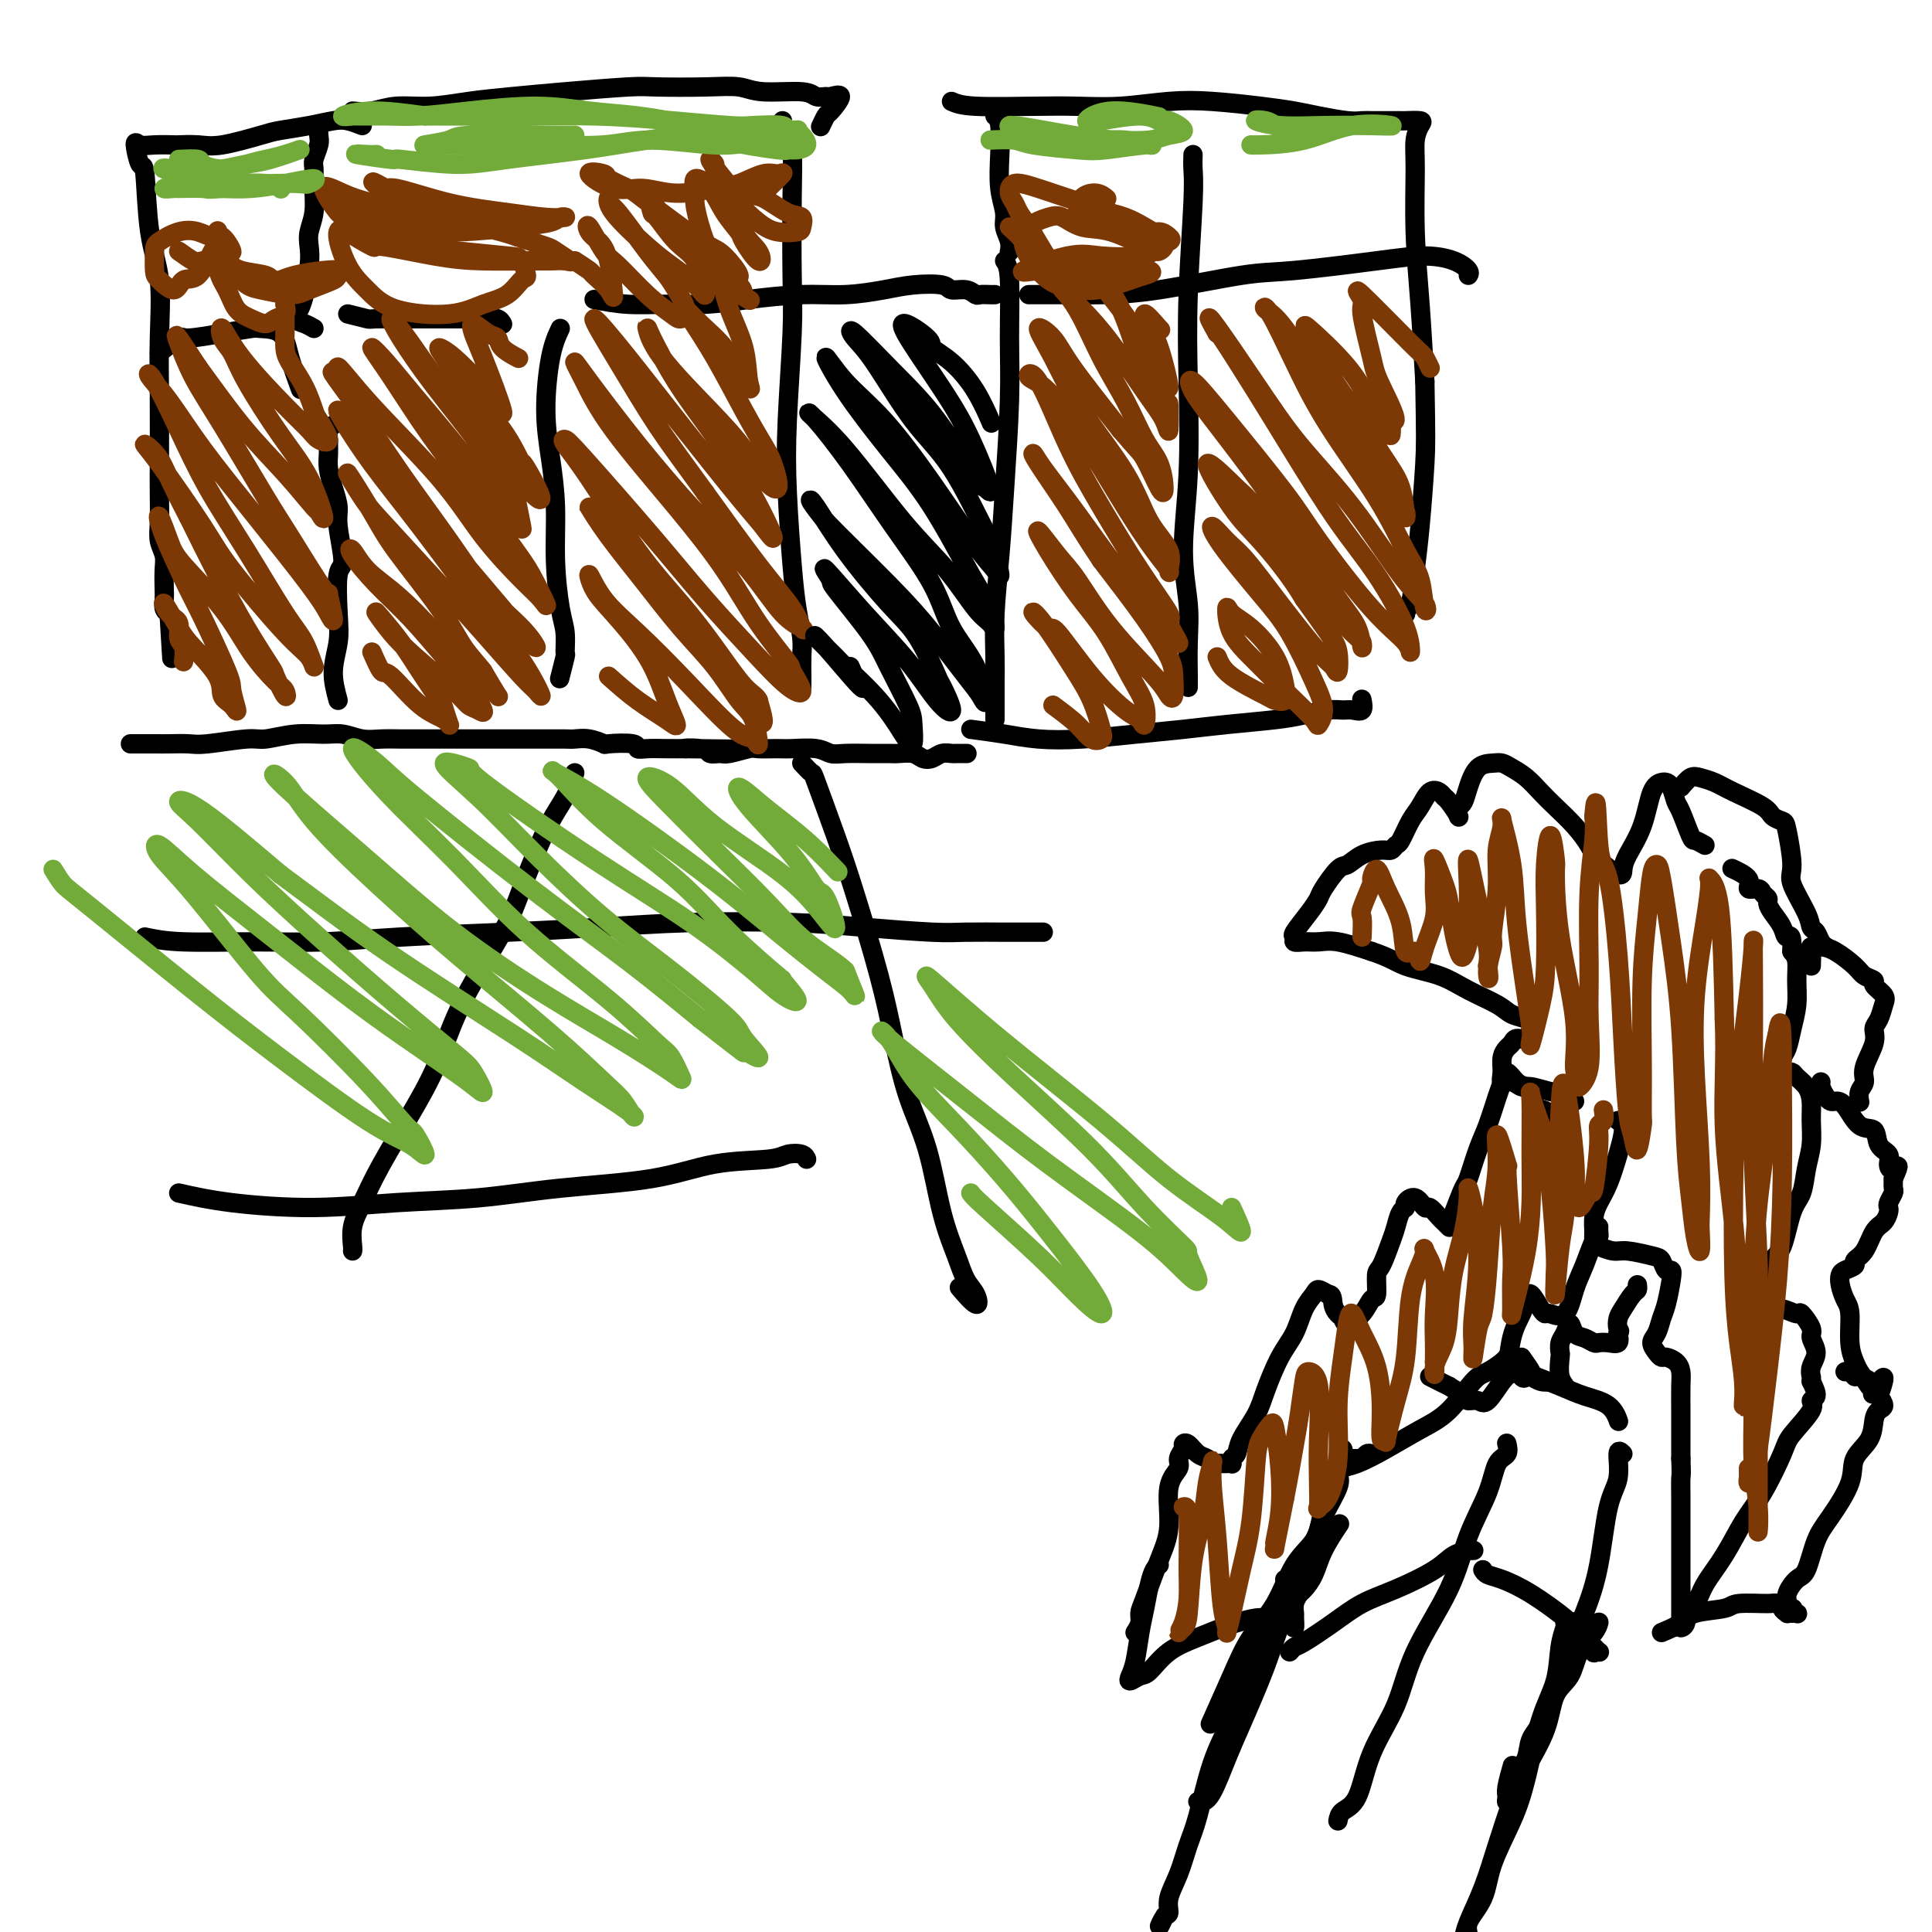 <svg viewBox='0 0 400 400' version='1.1' xmlns='http://www.w3.org/2000/svg' xmlns:xlink='http://www.w3.org/1999/xlink'><g fill='none' stroke='#000000' stroke-width='4' stroke-linecap='round' stroke-linejoin='round'><path d='M248,373c0.272,0.049 0.544,0.099 1,0c0.456,-0.099 1.094,-0.345 2,-2c0.906,-1.655 2.078,-4.718 3,-7c0.922,-2.282 1.593,-3.783 3,-7c1.407,-3.217 3.552,-8.150 5,-12c1.448,-3.850 2.201,-6.617 4,-11c1.799,-4.383 4.643,-10.382 6,-14c1.357,-3.618 1.225,-4.854 2,-7c0.775,-2.146 2.456,-5.202 3,-7c0.544,-1.798 -0.050,-2.338 0,-3c0.050,-0.662 0.744,-1.448 1,-2c0.256,-0.552 0.073,-0.872 0,-1c-0.073,-0.128 -0.037,-0.064 0,0'/><path d='M277,377c0.138,-0.715 0.277,-1.430 1,-2c0.723,-0.570 2.031,-0.994 3,-3c0.969,-2.006 1.598,-5.593 3,-9c1.402,-3.407 3.576,-6.632 5,-10c1.424,-3.368 2.096,-6.878 4,-11c1.904,-4.122 5.040,-8.858 7,-13c1.960,-4.142 2.746,-7.692 4,-11c1.254,-3.308 2.977,-6.375 4,-9c1.023,-2.625 1.346,-4.807 2,-6c0.654,-1.193 1.638,-1.398 2,-2c0.362,-0.602 0.104,-1.601 0,-2c-0.104,-0.399 -0.052,-0.200 0,0'/><path d='M277,304c1.184,-0.184 2.369,-0.368 4,-1c1.631,-0.632 3.710,-1.712 6,-3c2.290,-1.288 4.792,-2.783 7,-4c2.208,-1.217 4.121,-2.157 6,-4c1.879,-1.843 3.723,-4.588 5,-6c1.277,-1.412 1.988,-1.492 3,-2c1.012,-0.508 2.324,-1.446 3,-2c0.676,-0.554 0.717,-0.726 1,-1c0.283,-0.274 0.807,-0.651 1,0c0.193,0.651 0.055,2.329 0,3c-0.055,0.671 -0.028,0.336 0,0'/><path d='M315,281c0.853,1.202 1.706,2.403 2,3c0.294,0.597 0.030,0.588 1,1c0.970,0.412 3.174,1.245 5,2c1.826,0.755 3.274,1.432 5,2c1.726,0.568 3.731,1.029 5,2c1.269,0.971 1.803,2.454 2,3c0.197,0.546 0.056,0.156 0,0c-0.056,-0.156 -0.028,-0.078 0,0'/><path d='M336,301c-0.472,-0.464 -0.944,-0.928 -1,0c-0.056,0.928 0.302,3.250 0,5c-0.302,1.750 -1.266,2.930 -2,6c-0.734,3.070 -1.237,8.032 -2,12c-0.763,3.968 -1.786,6.943 -3,10c-1.214,3.057 -2.619,6.197 -4,10c-1.381,3.803 -2.738,8.270 -4,11c-1.262,2.730 -2.428,3.724 -3,5c-0.572,1.276 -0.549,2.833 -1,4c-0.451,1.167 -1.374,1.942 -2,3c-0.626,1.058 -0.953,2.399 -1,3c-0.047,0.601 0.187,0.462 0,1c-0.187,0.538 -0.796,1.755 -1,2c-0.204,0.245 -0.003,-0.481 0,-1c0.003,-0.519 -0.191,-0.832 0,-2c0.191,-1.168 0.769,-3.191 1,-4c0.231,-0.809 0.116,-0.405 0,0'/><path d='M235,338c0.433,-0.656 0.867,-1.312 1,-2c0.133,-0.688 -0.033,-1.408 0,-2c0.033,-0.592 0.265,-1.054 1,-3c0.735,-1.946 1.971,-5.375 3,-8c1.029,-2.625 1.849,-4.447 2,-7c0.151,-2.553 -0.366,-5.836 0,-8c0.366,-2.164 1.617,-3.209 2,-4c0.383,-0.791 -0.102,-1.330 0,-2c0.102,-0.670 0.790,-1.473 1,-2c0.210,-0.527 -0.060,-0.778 0,-1c0.060,-0.222 0.450,-0.413 1,0c0.550,0.413 1.261,1.431 2,2c0.739,0.569 1.507,0.688 2,1c0.493,0.312 0.710,0.815 1,1c0.290,0.185 0.652,0.050 1,0c0.348,-0.050 0.681,-0.017 1,0c0.319,0.017 0.625,0.017 1,0c0.375,-0.017 0.820,-0.050 1,0c0.180,0.050 0.097,0.184 0,0c-0.097,-0.184 -0.207,-0.685 0,-1c0.207,-0.315 0.729,-0.443 1,-1c0.271,-0.557 0.289,-1.543 1,-3c0.711,-1.457 2.116,-3.383 3,-5c0.884,-1.617 1.249,-2.923 2,-5c0.751,-2.077 1.888,-4.925 3,-7c1.112,-2.075 2.198,-3.376 3,-5c0.802,-1.624 1.318,-3.569 2,-5c0.682,-1.431 1.530,-2.347 2,-3c0.470,-0.653 0.563,-1.044 1,-1c0.437,0.044 1.219,0.522 2,1'/><path d='M275,268c0.954,-0.122 0.840,1.073 1,2c0.160,0.927 0.596,1.586 1,2c0.404,0.414 0.778,0.584 1,1c0.222,0.416 0.294,1.078 1,1c0.706,-0.078 2.048,-0.896 3,-2c0.952,-1.104 1.516,-2.495 2,-3c0.484,-0.505 0.889,-0.126 1,-1c0.111,-0.874 -0.073,-3.001 0,-4c0.073,-0.999 0.402,-0.870 1,-2c0.598,-1.130 1.465,-3.520 2,-5c0.535,-1.480 0.737,-2.049 1,-3c0.263,-0.951 0.585,-2.285 1,-3c0.415,-0.715 0.922,-0.810 1,-1c0.078,-0.190 -0.274,-0.475 0,-1c0.274,-0.525 1.172,-1.290 2,-1c0.828,0.290 1.584,1.637 2,2c0.416,0.363 0.490,-0.256 1,0c0.510,0.256 1.456,1.388 2,2c0.544,0.612 0.685,0.703 1,1c0.315,0.297 0.804,0.799 1,1c0.196,0.201 0.098,0.100 0,0'/><path d='M301,251c0.780,-2.040 1.560,-4.079 2,-5c0.440,-0.921 0.538,-0.723 1,-2c0.462,-1.277 1.286,-4.029 2,-6c0.714,-1.971 1.318,-3.161 2,-5c0.682,-1.839 1.442,-4.329 2,-6c0.558,-1.671 0.913,-2.525 1,-3c0.087,-0.475 -0.092,-0.571 0,-1c0.092,-0.429 0.457,-1.190 1,-1c0.543,0.190 1.263,1.332 2,2c0.737,0.668 1.490,0.862 2,1c0.510,0.138 0.778,0.219 1,1c0.222,0.781 0.400,2.261 1,3c0.600,0.739 1.623,0.737 2,1c0.377,0.263 0.108,0.789 0,1c-0.108,0.211 -0.054,0.105 0,0'/><path d='M335,232c0.405,0.276 0.810,0.552 1,1c0.190,0.448 0.166,1.067 0,2c-0.166,0.933 -0.475,2.179 -1,4c-0.525,1.821 -1.265,4.218 -2,6c-0.735,1.782 -1.464,2.949 -2,4c-0.536,1.051 -0.880,1.984 -1,3c-0.120,1.016 -0.015,2.114 0,3c0.015,0.886 -0.060,1.561 0,2c0.060,0.439 0.254,0.641 1,1c0.746,0.359 2.045,0.874 3,1c0.955,0.126 1.566,-0.139 3,0c1.434,0.139 3.691,0.681 5,1c1.309,0.319 1.668,0.413 2,1c0.332,0.587 0.636,1.665 1,2c0.364,0.335 0.789,-0.072 1,0c0.211,0.072 0.210,0.624 0,2c-0.210,1.376 -0.628,3.577 -1,5c-0.372,1.423 -0.699,2.070 -1,3c-0.301,0.930 -0.576,2.143 -1,3c-0.424,0.857 -0.997,1.356 -1,2c-0.003,0.644 0.563,1.432 1,2c0.437,0.568 0.744,0.916 1,1c0.256,0.084 0.461,-0.096 1,0c0.539,0.096 1.412,0.468 2,1c0.588,0.532 0.889,1.226 1,2c0.111,0.774 0.030,1.630 0,3c-0.030,1.370 -0.008,3.253 0,5c0.008,1.747 0.002,3.356 0,5c-0.002,1.644 -0.001,3.322 0,5'/><path d='M348,302c0.155,3.821 0.041,3.374 0,4c-0.041,0.626 -0.011,2.326 0,4c0.011,1.674 0.003,3.322 0,5c-0.003,1.678 -0.001,3.384 0,5c0.001,1.616 0.000,3.140 0,4c-0.000,0.860 -0.000,1.057 0,2c0.000,0.943 0.000,2.634 0,4c-0.000,1.366 -0.001,2.409 0,3c0.001,0.591 0.005,0.731 0,1c-0.005,0.269 -0.017,0.668 0,1c0.017,0.332 0.063,0.596 0,1c-0.063,0.404 -0.237,0.949 0,1c0.237,0.051 0.884,-0.392 1,-1c0.116,-0.608 -0.300,-1.383 0,-2c0.300,-0.617 1.318,-1.077 2,-2c0.682,-0.923 1.030,-2.309 2,-4c0.970,-1.691 2.561,-3.685 4,-6c1.439,-2.315 2.727,-4.949 4,-7c1.273,-2.051 2.532,-3.520 4,-6c1.468,-2.480 3.144,-5.973 4,-8c0.856,-2.027 0.892,-2.590 2,-4c1.108,-1.410 3.287,-3.667 4,-5c0.713,-1.333 -0.039,-1.744 0,-2c0.039,-0.256 0.868,-0.359 1,-1c0.132,-0.641 -0.434,-1.821 -1,-3'/><path d='M375,286c0.021,-1.070 0.074,-0.746 0,-1c-0.074,-0.254 -0.276,-1.085 0,-2c0.276,-0.915 1.029,-1.915 1,-3c-0.029,-1.085 -0.840,-2.257 -1,-3c-0.160,-0.743 0.333,-1.059 0,-2c-0.333,-0.941 -1.490,-2.507 -2,-3c-0.510,-0.493 -0.372,0.085 -1,0c-0.628,-0.085 -2.023,-0.835 -3,-1c-0.977,-0.165 -1.538,0.256 -2,0c-0.462,-0.256 -0.826,-1.188 -1,-2c-0.174,-0.812 -0.159,-1.503 0,-3c0.159,-1.497 0.462,-3.799 1,-5c0.538,-1.201 1.311,-1.299 2,-3c0.689,-1.701 1.295,-5.003 2,-7c0.705,-1.997 1.510,-2.687 2,-4c0.490,-1.313 0.665,-3.247 1,-5c0.335,-1.753 0.829,-3.324 1,-5c0.171,-1.676 0.018,-3.458 0,-5c-0.018,-1.542 0.097,-2.843 0,-4c-0.097,-1.157 -0.408,-2.168 -1,-3c-0.592,-0.832 -1.466,-1.483 -2,-2c-0.534,-0.517 -0.729,-0.900 -1,-1c-0.271,-0.100 -0.620,0.081 -1,0c-0.380,-0.081 -0.792,-0.425 -1,-1c-0.208,-0.575 -0.214,-1.381 0,-2c0.214,-0.619 0.646,-1.051 1,-2c0.354,-0.949 0.628,-2.414 1,-4c0.372,-1.586 0.842,-3.291 1,-5c0.158,-1.709 0.004,-3.422 0,-5c-0.004,-1.578 0.142,-3.022 0,-4c-0.142,-0.978 -0.571,-1.489 -1,-2'/><path d='M371,197c0.116,-4.312 -0.595,-3.092 -1,-3c-0.405,0.092 -0.504,-0.945 -1,-2c-0.496,-1.055 -1.388,-2.129 -2,-3c-0.612,-0.871 -0.943,-1.538 -1,-2c-0.057,-0.462 0.159,-0.718 0,-1c-0.159,-0.282 -0.695,-0.591 -1,-1c-0.305,-0.409 -0.380,-0.919 -1,-1c-0.620,-0.081 -1.785,0.267 -2,0c-0.215,-0.267 0.519,-1.149 0,-2c-0.519,-0.851 -2.291,-1.672 -3,-2c-0.709,-0.328 -0.354,-0.164 0,0'/><path d='M353,175c-0.786,-0.451 -1.573,-0.902 -2,-1c-0.427,-0.098 -0.496,0.156 -1,-1c-0.504,-1.156 -1.444,-3.722 -2,-5c-0.556,-1.278 -0.730,-1.269 -1,-2c-0.270,-0.731 -0.637,-2.203 -1,-3c-0.363,-0.797 -0.720,-0.919 -1,-1c-0.280,-0.081 -0.481,-0.121 -1,0c-0.519,0.121 -1.354,0.403 -2,2c-0.646,1.597 -1.101,4.510 -2,7c-0.899,2.490 -2.243,4.558 -3,6c-0.757,1.442 -0.929,2.259 -1,3c-0.071,0.741 -0.042,1.405 -1,1c-0.958,-0.405 -2.903,-1.879 -4,-3c-1.097,-1.121 -1.346,-1.890 -2,-3c-0.654,-1.110 -1.712,-2.563 -3,-4c-1.288,-1.437 -2.807,-2.858 -4,-4c-1.193,-1.142 -2.062,-2.005 -3,-3c-0.938,-0.995 -1.945,-2.123 -3,-3c-1.055,-0.877 -2.156,-1.505 -3,-2c-0.844,-0.495 -1.430,-0.858 -2,-1c-0.570,-0.142 -1.122,-0.063 -2,0c-0.878,0.063 -2.081,0.110 -3,1c-0.919,0.890 -1.555,2.624 -2,4c-0.445,1.376 -0.699,2.393 -1,3c-0.301,0.607 -0.651,0.803 -1,1'/><path d='M302,167c-0.511,1.860 0.211,2.510 0,2c-0.211,-0.510 -1.355,-2.180 -2,-3c-0.645,-0.820 -0.791,-0.790 -1,-1c-0.209,-0.210 -0.479,-0.658 -1,-1c-0.521,-0.342 -1.291,-0.576 -2,0c-0.709,0.576 -1.355,1.962 -2,3c-0.645,1.038 -1.287,1.728 -2,3c-0.713,1.272 -1.496,3.127 -2,4c-0.504,0.873 -0.730,0.763 -1,1c-0.270,0.237 -0.585,0.820 -1,1c-0.415,0.180 -0.931,-0.043 -2,0c-1.069,0.043 -2.692,0.353 -4,1c-1.308,0.647 -2.302,1.631 -3,2c-0.698,0.369 -1.098,0.124 -2,1c-0.902,0.876 -2.304,2.875 -3,4c-0.696,1.125 -0.685,1.377 -1,2c-0.315,0.623 -0.955,1.617 -2,3c-1.045,1.383 -2.496,3.156 -3,4c-0.504,0.844 -0.063,0.761 0,1c0.063,0.239 -0.254,0.802 0,1c0.254,0.198 1.078,0.033 2,0c0.922,-0.033 1.940,0.068 3,0c1.060,-0.068 2.160,-0.305 4,0c1.840,0.305 4.420,1.153 7,2'/><path d='M284,197c3.710,1.215 4.985,2.252 7,3c2.015,0.748 4.771,1.209 7,2c2.229,0.791 3.932,1.914 6,3c2.068,1.086 4.502,2.135 6,3c1.498,0.865 2.060,1.546 3,2c0.940,0.454 2.259,0.681 3,1c0.741,0.319 0.903,0.730 1,1c0.097,0.270 0.128,0.401 0,1c-0.128,0.599 -0.416,1.668 -1,2c-0.584,0.332 -1.462,-0.074 -2,0c-0.538,0.074 -0.734,0.626 -1,1c-0.266,0.374 -0.601,0.568 -1,1c-0.399,0.432 -0.860,1.100 -1,2c-0.140,0.900 0.043,2.030 0,3c-0.043,0.970 -0.313,1.781 0,2c0.313,0.219 1.208,-0.152 2,0c0.792,0.152 1.482,0.828 2,1c0.518,0.172 0.863,-0.160 2,0c1.137,0.160 3.065,0.814 4,1c0.935,0.186 0.878,-0.094 1,0c0.122,0.094 0.425,0.561 1,1c0.575,0.439 1.424,0.849 2,1c0.576,0.151 0.879,0.043 1,0c0.121,-0.043 0.061,-0.022 0,0'/><path d='M240,324c-0.333,0.205 -0.667,0.411 -1,1c-0.333,0.589 -0.667,1.562 -1,3c-0.333,1.438 -0.665,3.343 -1,5c-0.335,1.657 -0.672,3.067 -1,5c-0.328,1.933 -0.647,4.388 -1,6c-0.353,1.612 -0.739,2.381 -1,3c-0.261,0.619 -0.395,1.088 0,1c0.395,-0.088 1.320,-0.734 2,-1c0.680,-0.266 1.115,-0.151 2,-1c0.885,-0.849 2.222,-2.662 4,-4c1.778,-1.338 3.999,-2.201 6,-3c2.001,-0.799 3.782,-1.535 5,-2c1.218,-0.465 1.874,-0.658 3,-1c1.126,-0.342 2.722,-0.832 4,-1c1.278,-0.168 2.237,-0.013 3,0c0.763,0.013 1.329,-0.114 2,0c0.671,0.114 1.447,0.470 2,1c0.553,0.530 0.883,1.235 1,1c0.117,-0.235 0.019,-1.410 0,-2c-0.019,-0.590 0.040,-0.597 0,-1c-0.040,-0.403 -0.178,-1.204 0,-2c0.178,-0.796 0.672,-1.587 1,-2c0.328,-0.413 0.491,-0.448 1,-1c0.509,-0.552 1.363,-1.622 2,-3c0.637,-1.378 1.056,-3.063 2,-5c0.944,-1.937 2.413,-4.125 3,-5c0.587,-0.875 0.294,-0.438 0,0'/><path d='M296,285c1.777,0.897 3.554,1.795 4,2c0.446,0.205 -0.440,-0.281 0,0c0.440,0.281 2.205,1.329 3,2c0.795,0.671 0.619,0.967 1,1c0.381,0.033 1.320,-0.195 2,0c0.680,0.195 1.103,0.814 2,0c0.897,-0.814 2.268,-3.061 3,-4c0.732,-0.939 0.825,-0.570 1,-2c0.175,-1.430 0.432,-4.660 1,-7c0.568,-2.340 1.448,-3.789 2,-5c0.552,-1.211 0.776,-2.182 1,-3c0.224,-0.818 0.448,-1.483 1,-1c0.552,0.483 1.432,2.114 2,3c0.568,0.886 0.823,1.026 1,1c0.177,-0.026 0.274,-0.217 1,0c0.726,0.217 2.079,0.844 3,0c0.921,-0.844 1.410,-3.157 2,-5c0.590,-1.843 1.283,-3.216 2,-5c0.717,-1.784 1.460,-3.981 2,-5c0.540,-1.019 0.877,-0.861 1,-1c0.123,-0.139 0.033,-0.576 0,-1c-0.033,-0.424 -0.009,-0.835 0,-1c0.009,-0.165 0.005,-0.082 0,0'/><path d='M313,281c0.750,1.683 1.501,3.365 2,4c0.499,0.635 0.748,0.221 1,0c0.252,-0.221 0.507,-0.251 1,0c0.493,0.251 1.225,0.781 2,1c0.775,0.219 1.595,0.125 2,0c0.405,-0.125 0.396,-0.280 1,0c0.604,0.280 1.821,0.997 2,1c0.179,0.003 -0.681,-0.708 -1,-2c-0.319,-1.292 -0.096,-3.165 0,-4c0.096,-0.835 0.067,-0.634 0,-1c-0.067,-0.366 -0.170,-1.300 0,-2c0.170,-0.700 0.613,-1.164 1,-2c0.387,-0.836 0.719,-2.042 1,-2c0.281,0.042 0.512,1.331 1,2c0.488,0.669 1.234,0.717 2,1c0.766,0.283 1.550,0.802 2,1c0.450,0.198 0.564,0.074 1,0c0.436,-0.074 1.194,-0.097 2,0c0.806,0.097 1.659,0.313 2,0c0.341,-0.313 0.171,-1.157 0,-2'/><path d='M335,276c0.628,-0.435 0.196,-0.522 0,-1c-0.196,-0.478 -0.158,-1.347 0,-2c0.158,-0.653 0.435,-1.089 1,-2c0.565,-0.911 1.420,-2.296 2,-3c0.580,-0.704 0.887,-0.728 1,-1c0.113,-0.272 0.032,-0.792 0,-1c-0.032,-0.208 -0.016,-0.104 0,0'/><path d='M344,338c1.521,-0.641 3.042,-1.282 4,-2c0.958,-0.718 1.354,-1.514 3,-2c1.646,-0.486 4.544,-0.662 6,-1c1.456,-0.338 1.471,-0.838 3,-1c1.529,-0.162 4.571,0.013 6,0c1.429,-0.013 1.245,-0.214 2,0c0.755,0.214 2.448,0.842 3,1c0.552,0.158 -0.038,-0.154 0,0c0.038,0.154 0.705,0.774 1,1c0.295,0.226 0.218,0.057 0,0c-0.218,-0.057 -0.576,-0.004 -1,0c-0.424,0.004 -0.914,-0.042 -1,0c-0.086,0.042 0.232,0.172 0,0c-0.232,-0.172 -1.012,-0.647 -1,-1c0.012,-0.353 0.818,-0.583 1,-1c0.182,-0.417 -0.259,-1.021 0,-2c0.259,-0.979 1.219,-2.333 2,-3c0.781,-0.667 1.383,-0.646 2,-2c0.617,-1.354 1.248,-4.083 2,-6c0.752,-1.917 1.627,-3.020 3,-5c1.373,-1.980 3.246,-4.835 4,-7c0.754,-2.165 0.388,-3.640 1,-5c0.612,-1.360 2.200,-2.605 3,-4c0.800,-1.395 0.812,-2.941 1,-4c0.188,-1.059 0.550,-1.631 1,-2c0.450,-0.369 0.986,-0.534 1,-1c0.014,-0.466 -0.493,-1.233 -1,-2'/><path d='M389,289c2.513,-7.006 -0.205,-2.522 -1,-1c-0.795,1.522 0.333,0.082 0,-1c-0.333,-1.082 -2.128,-1.807 -3,-2c-0.872,-0.193 -0.821,0.144 -1,0c-0.179,-0.144 -0.587,-0.770 -1,-1c-0.413,-0.230 -0.832,-0.066 -1,0c-0.168,0.066 -0.084,0.033 0,0'/><path d='M387,287c-0.764,-1.119 -1.528,-2.238 -2,-3c-0.472,-0.762 -0.652,-1.166 -1,-2c-0.348,-0.834 -0.864,-2.097 -1,-4c-0.136,-1.903 0.109,-4.446 0,-6c-0.109,-1.554 -0.571,-2.118 -1,-3c-0.429,-0.882 -0.824,-2.081 -1,-3c-0.176,-0.919 -0.132,-1.556 0,-2c0.132,-0.444 0.353,-0.693 1,-1c0.647,-0.307 1.721,-0.673 2,-1c0.279,-0.327 -0.237,-0.616 0,-1c0.237,-0.384 1.227,-0.863 2,-2c0.773,-1.137 1.331,-2.934 2,-4c0.669,-1.066 1.451,-1.403 2,-2c0.549,-0.597 0.865,-1.455 1,-2c0.135,-0.545 0.089,-0.779 0,-1c-0.089,-0.221 -0.220,-0.430 0,-1c0.220,-0.570 0.790,-1.499 1,-2c0.210,-0.501 0.060,-0.572 0,-1c-0.060,-0.428 -0.030,-1.214 0,-2'/><path d='M392,244c1.771,-3.823 0.697,-2.381 0,-2c-0.697,0.381 -1.019,-0.301 -1,-1c0.019,-0.699 0.377,-1.417 0,-2c-0.377,-0.583 -1.491,-1.032 -2,-2c-0.509,-0.968 -0.412,-2.455 -1,-3c-0.588,-0.545 -1.859,-0.148 -3,-1c-1.141,-0.852 -2.152,-2.953 -3,-4c-0.848,-1.047 -1.534,-1.041 -2,-1c-0.466,0.041 -0.713,0.116 -1,0c-0.287,-0.116 -0.613,-0.423 -1,-1c-0.387,-0.577 -0.835,-1.425 -1,-2c-0.165,-0.575 -0.047,-0.879 0,-1c0.047,-0.121 0.024,-0.061 0,0'/><path d='M375,200c0.044,-1.157 0.088,-2.315 0,-3c-0.088,-0.685 -0.309,-0.899 0,-1c0.309,-0.101 1.149,-0.091 2,0c0.851,0.091 1.715,0.261 3,1c1.285,0.739 2.993,2.047 4,3c1.007,0.953 1.314,1.553 2,2c0.686,0.447 1.750,0.742 2,1c0.250,0.258 -0.316,0.477 0,1c0.316,0.523 1.512,1.348 2,2c0.488,0.652 0.266,1.129 0,2c-0.266,0.871 -0.578,2.134 -1,3c-0.422,0.866 -0.954,1.334 -1,2c-0.046,0.666 0.394,1.531 0,3c-0.394,1.469 -1.622,3.543 -2,5c-0.378,1.457 0.095,2.298 0,3c-0.095,0.702 -0.756,1.266 -1,2c-0.244,0.734 -0.070,1.638 0,2c0.070,0.362 0.035,0.181 0,0'/><path d='M348,163c0.690,-0.826 1.379,-1.651 2,-2c0.621,-0.349 1.173,-0.220 2,0c0.827,0.220 1.927,0.532 3,1c1.073,0.468 2.118,1.093 4,2c1.882,0.907 4.600,2.095 6,3c1.400,0.905 1.483,1.527 2,2c0.517,0.473 1.470,0.798 2,1c0.530,0.202 0.639,0.282 1,2c0.361,1.718 0.975,5.075 1,7c0.025,1.925 -0.541,2.417 0,4c0.541,1.583 2.187,4.256 3,6c0.813,1.744 0.792,2.558 1,3c0.208,0.442 0.643,0.510 1,1c0.357,0.490 0.635,1.401 1,2c0.365,0.599 0.819,0.885 1,1c0.181,0.115 0.091,0.057 0,0'/><path d='M285,301c-0.335,0.031 -0.671,0.061 -1,0c-0.329,-0.061 -0.653,-0.214 -1,0c-0.347,0.214 -0.719,0.793 -1,1c-0.281,0.207 -0.471,0.040 -1,0c-0.529,-0.040 -1.396,0.048 -2,0c-0.604,-0.048 -0.944,-0.231 -1,0c-0.056,0.231 0.171,0.875 0,1c-0.171,0.125 -0.740,-0.270 -1,0c-0.260,0.270 -0.211,1.205 0,2c0.211,0.795 0.585,1.449 0,3c-0.585,1.551 -2.131,3.998 -3,6c-0.869,2.002 -1.063,3.559 -2,5c-0.937,1.441 -2.616,2.766 -4,5c-1.384,2.234 -2.473,5.378 -4,8c-1.527,2.622 -3.492,4.724 -5,7c-1.508,2.276 -2.560,4.728 -4,8c-1.440,3.272 -3.269,7.363 -4,9c-0.731,1.637 -0.366,0.818 0,0'/><path d='M267,342c0.341,-0.403 0.681,-0.806 1,-1c0.319,-0.194 0.616,-0.180 2,-1c1.384,-0.820 3.853,-2.475 6,-4c2.147,-1.525 3.970,-2.920 6,-4c2.030,-1.080 4.266,-1.844 7,-3c2.734,-1.156 5.966,-2.702 8,-4c2.034,-1.298 2.871,-2.348 4,-3c1.129,-0.652 2.550,-0.907 3,-1c0.450,-0.093 -0.071,-0.025 0,0c0.071,0.025 0.735,0.007 1,0c0.265,-0.007 0.133,-0.004 0,0'/><path d='M307,325c0.213,0.365 0.426,0.729 1,1c0.574,0.271 1.509,0.447 3,1c1.491,0.553 3.538,1.483 6,3c2.462,1.517 5.340,3.622 7,5c1.660,1.378 2.101,2.029 3,3c0.899,0.971 2.256,2.262 3,3c0.744,0.738 0.875,0.922 1,1c0.125,0.078 0.243,0.048 0,0c-0.243,-0.048 -0.849,-0.116 -1,0c-0.151,0.116 0.152,0.416 0,0c-0.152,-0.416 -0.758,-1.547 -1,-2c-0.242,-0.453 -0.121,-0.226 0,0'/><path d='M266,327c0.543,-0.082 1.086,-0.163 1,0c-0.086,0.163 -0.802,0.571 -1,1c-0.198,0.429 0.120,0.878 0,2c-0.120,1.122 -0.679,2.918 -2,6c-1.321,3.082 -3.404,7.449 -5,11c-1.596,3.551 -2.706,6.287 -4,9c-1.294,2.713 -2.771,5.405 -4,9c-1.229,3.595 -2.209,8.095 -3,11c-0.791,2.905 -1.391,4.216 -2,6c-0.609,1.784 -1.226,4.043 -2,6c-0.774,1.957 -1.706,3.613 -2,5c-0.294,1.387 0.051,2.504 0,3c-0.051,0.496 -0.498,0.370 -1,1c-0.502,0.630 -1.058,2.016 -1,2c0.058,-0.016 0.731,-1.433 1,-2c0.269,-0.567 0.135,-0.283 0,0'/><path d='M326,338c0.000,0.222 0.000,0.444 0,0c0.000,-0.444 0.000,-1.556 0,-2c0.000,-0.444 0.000,-0.222 0,0'/><path d='M324,336c0.102,0.139 0.204,0.278 0,1c-0.204,0.722 -0.714,2.026 -1,4c-0.286,1.974 -0.350,4.616 -1,7c-0.650,2.384 -1.888,4.510 -3,8c-1.112,3.490 -2.099,8.345 -3,12c-0.901,3.655 -1.715,6.110 -3,9c-1.285,2.890 -3.042,6.217 -4,9c-0.958,2.783 -1.118,5.024 -2,7c-0.882,1.976 -2.485,3.687 -3,5c-0.515,1.313 0.060,2.226 0,3c-0.060,0.774 -0.753,1.407 -1,2c-0.247,0.593 -0.047,1.145 0,1c0.047,-0.145 -0.059,-0.988 0,-2c0.059,-1.012 0.282,-2.193 1,-4c0.718,-1.807 1.929,-4.242 3,-7c1.071,-2.758 2.001,-5.841 3,-9c0.999,-3.159 2.068,-6.395 3,-9c0.932,-2.605 1.729,-4.580 3,-7c1.271,-2.420 3.016,-5.285 4,-8c0.984,-2.715 1.206,-5.281 2,-7c0.794,-1.719 2.160,-2.590 3,-4c0.840,-1.410 1.153,-3.357 2,-5c0.847,-1.643 2.228,-2.981 3,-4c0.772,-1.019 0.935,-1.720 1,-2c0.065,-0.280 0.033,-0.140 0,0'/><path d='M27,154c1.878,-0.002 3.756,-0.005 5,0c1.244,0.005 1.853,0.016 3,0c1.147,-0.016 2.833,-0.061 4,0c1.167,0.061 1.817,0.227 4,0c2.183,-0.227 5.899,-0.846 8,-1c2.101,-0.154 2.585,0.159 4,0c1.415,-0.159 3.760,-0.789 6,-1c2.240,-0.211 4.374,-0.004 6,0c1.626,0.004 2.745,-0.195 4,0c1.255,0.195 2.646,0.784 4,1c1.354,0.216 2.671,0.058 4,0c1.329,-0.058 2.669,-0.015 4,0c1.331,0.015 2.652,0.004 5,0c2.348,-0.004 5.723,-0.001 7,0c1.277,0.001 0.457,0.000 1,0c0.543,-0.000 2.448,-0.000 4,0c1.552,0.000 2.751,-0.000 4,0c1.249,0.000 2.546,0.000 4,0c1.454,-0.000 3.063,-0.001 4,0c0.937,0.001 1.201,0.004 2,0c0.799,-0.004 2.132,-0.015 3,0c0.868,0.015 1.270,0.056 2,0c0.730,-0.056 1.788,-0.207 3,0c1.212,0.207 2.578,0.774 3,1c0.422,0.226 -0.099,0.113 1,0c1.099,-0.113 3.819,-0.226 5,0c1.181,0.226 0.822,0.793 1,1c0.178,0.207 0.894,0.056 2,0c1.106,-0.056 2.602,-0.016 4,0c1.398,0.016 2.699,0.008 4,0'/><path d='M142,155c18.208,0.171 6.227,0.099 2,0c-4.227,-0.099 -0.702,-0.227 1,0c1.702,0.227 1.581,0.807 2,1c0.419,0.193 1.379,-0.001 2,0c0.621,0.001 0.901,0.197 2,0c1.099,-0.197 3.015,-0.786 4,-1c0.985,-0.214 1.040,-0.054 2,0c0.960,0.054 2.825,0.000 4,0c1.175,-0.000 1.661,0.053 3,0c1.339,-0.053 3.532,-0.210 5,0c1.468,0.210 2.213,0.789 3,1c0.787,0.211 1.618,0.056 3,0c1.382,-0.056 3.315,-0.011 5,0c1.685,0.011 3.123,-0.010 4,0c0.877,0.010 1.193,0.051 2,0c0.807,-0.051 2.104,-0.196 3,0c0.896,0.196 1.391,0.732 2,1c0.609,0.268 1.334,0.268 2,0c0.666,-0.268 1.275,-0.804 2,-1c0.725,-0.196 1.565,-0.053 2,0c0.435,0.053 0.463,0.014 1,0c0.537,-0.014 1.582,-0.004 2,0c0.418,0.004 0.209,0.002 0,0'/><path d='M70,145c-0.533,-1.976 -1.066,-3.953 -1,-6c0.066,-2.047 0.732,-4.165 1,-6c0.268,-1.835 0.139,-3.386 0,-6c-0.139,-2.614 -0.289,-6.292 0,-8c0.289,-1.708 1.016,-1.447 1,-3c-0.016,-1.553 -0.775,-4.919 -1,-7c-0.225,-2.081 0.083,-2.876 0,-4c-0.083,-1.124 -0.558,-2.576 -1,-4c-0.442,-1.424 -0.851,-2.819 -1,-4c-0.149,-1.181 -0.036,-2.148 0,-3c0.036,-0.852 -0.004,-1.587 0,-2c0.004,-0.413 0.053,-0.502 0,-1c-0.053,-0.498 -0.206,-1.403 0,-2c0.206,-0.597 0.773,-0.885 1,-1c0.227,-0.115 0.113,-0.058 0,0'/><path d='M72,65c1.662,0.423 3.323,0.845 4,1c0.677,0.155 0.368,0.041 2,0c1.632,-0.041 5.204,-0.011 7,0c1.796,0.011 1.815,0.003 3,0c1.185,-0.003 3.535,-0.001 5,0c1.465,0.001 2.045,-0.001 3,0c0.955,0.001 2.284,0.004 3,0c0.716,-0.004 0.819,-0.015 1,0c0.181,0.015 0.440,0.056 1,0c0.560,-0.056 1.420,-0.207 2,0c0.580,0.207 0.880,0.774 1,1c0.120,0.226 0.060,0.113 0,0'/><path d='M116,68c-0.710,1.531 -1.421,3.062 -2,6c-0.579,2.938 -1.028,7.283 -1,11c0.028,3.717 0.533,6.807 1,10c0.467,3.193 0.895,6.489 1,10c0.105,3.511 -0.115,7.238 0,11c0.115,3.762 0.563,7.559 1,10c0.437,2.441 0.863,3.527 1,5c0.137,1.473 -0.015,3.333 0,4c0.015,0.667 0.196,0.141 0,1c-0.196,0.859 -0.770,3.103 -1,4c-0.230,0.897 -0.115,0.449 0,0'/><path d='M65,68c-0.597,-0.345 -1.194,-0.691 -2,-1c-0.806,-0.309 -1.820,-0.582 -2,-1c-0.180,-0.418 0.474,-0.983 1,-2c0.526,-1.017 0.925,-2.487 1,-3c0.075,-0.513 -0.172,-0.068 0,-1c0.172,-0.932 0.764,-3.242 1,-5c0.236,-1.758 0.116,-2.964 0,-4c-0.116,-1.036 -0.228,-1.900 0,-3c0.228,-1.100 0.797,-2.434 1,-4c0.203,-1.566 0.040,-3.364 0,-5c-0.040,-1.636 0.042,-3.111 0,-4c-0.042,-0.889 -0.207,-1.191 0,-2c0.207,-0.809 0.788,-2.124 1,-3c0.212,-0.876 0.057,-1.313 0,-2c-0.057,-0.687 -0.016,-1.625 0,-2c0.016,-0.375 0.008,-0.188 0,0'/><path d='M73,23c1.287,0.120 2.574,0.239 4,0c1.426,-0.239 2.993,-0.837 5,-1c2.007,-0.163 4.456,0.110 7,0c2.544,-0.110 5.182,-0.604 8,-1c2.818,-0.396 5.816,-0.694 9,-1c3.184,-0.306 6.554,-0.619 11,-1c4.446,-0.381 9.970,-0.830 13,-1c3.030,-0.170 3.568,-0.061 6,0c2.432,0.061 6.759,0.073 10,0c3.241,-0.073 5.398,-0.230 7,0c1.602,0.230 2.651,0.847 5,1c2.349,0.153 5.998,-0.158 8,0c2.002,0.158 2.358,0.785 3,1c0.642,0.215 1.570,0.017 2,0c0.430,-0.017 0.360,0.146 1,0c0.640,-0.146 1.989,-0.603 2,0c0.011,0.603 -1.317,2.265 -2,3c-0.683,0.735 -0.722,0.544 -1,1c-0.278,0.456 -0.794,1.559 -1,2c-0.206,0.441 -0.103,0.221 0,0'/><path d='M123,62c2.242,0.428 4.484,0.857 7,1c2.516,0.143 5.307,0.001 8,0c2.693,-0.001 5.290,0.141 8,0c2.710,-0.141 5.534,-0.563 9,-1c3.466,-0.437 7.573,-0.889 11,-1c3.427,-0.111 6.173,0.118 9,0c2.827,-0.118 5.734,-0.583 8,-1c2.266,-0.417 3.893,-0.788 6,-1c2.107,-0.212 4.696,-0.267 6,0c1.304,0.267 1.323,0.856 2,1c0.677,0.144 2.013,-0.158 3,0c0.987,0.158 1.623,0.774 2,1c0.377,0.226 0.493,0.061 1,0c0.507,-0.061 1.406,-0.016 2,0c0.594,0.016 0.884,0.005 1,0c0.116,-0.005 0.058,-0.002 0,0'/><path d='M206,24c0.414,0.343 0.828,0.685 1,2c0.172,1.315 0.102,3.601 0,6c-0.102,2.399 -0.238,4.909 0,7c0.238,2.091 0.848,3.762 1,5c0.152,1.238 -0.155,2.043 0,3c0.155,0.957 0.773,2.065 1,3c0.227,0.935 0.065,1.696 0,2c-0.065,0.304 -0.032,0.152 0,0'/><path d='M162,25c0.310,1.655 0.620,3.310 1,4c0.380,0.690 0.830,0.416 1,2c0.170,1.584 0.059,5.027 0,10c-0.059,4.973 -0.065,11.475 0,16c0.065,4.525 0.202,7.072 0,12c-0.202,4.928 -0.744,12.236 -1,18c-0.256,5.764 -0.226,9.983 0,15c0.226,5.017 0.649,10.832 1,15c0.351,4.168 0.630,6.690 1,9c0.370,2.310 0.831,4.409 1,6c0.169,1.591 0.045,2.674 0,4c-0.045,1.326 -0.012,2.896 0,4c0.012,1.104 0.003,1.744 0,2c-0.003,0.256 -0.002,0.128 0,0'/><path d='M208,54c0.429,0.604 0.858,1.209 1,4c0.142,2.791 -0.004,7.769 0,12c0.004,4.231 0.159,7.717 0,13c-0.159,5.283 -0.631,12.365 -1,18c-0.369,5.635 -0.635,9.825 -1,14c-0.365,4.175 -0.830,8.337 -1,12c-0.170,3.663 -0.046,6.828 0,9c0.046,2.172 0.012,3.353 0,5c-0.012,1.647 -0.003,3.761 0,5c0.003,1.239 0.001,1.603 0,2c-0.001,0.397 -0.000,0.828 0,1c0.000,0.172 0.000,0.086 0,0'/><path d='M119,160c-0.527,1.636 -1.053,3.272 -2,5c-0.947,1.728 -2.314,3.547 -4,7c-1.686,3.453 -3.690,8.539 -5,12c-1.310,3.461 -1.925,5.298 -4,9c-2.075,3.702 -5.609,9.270 -8,14c-2.391,4.730 -3.639,8.624 -5,12c-1.361,3.376 -2.834,6.235 -5,10c-2.166,3.765 -5.025,8.434 -7,12c-1.975,3.566 -3.065,6.027 -4,8c-0.935,1.973 -1.715,3.457 -2,5c-0.285,1.543 -0.077,3.146 0,4c0.077,0.854 0.022,0.958 0,1c-0.022,0.042 -0.011,0.021 0,0'/><path d='M166,158c0.830,0.886 1.661,1.772 2,2c0.339,0.228 0.187,-0.202 1,2c0.813,2.202 2.590,7.036 4,11c1.410,3.964 2.453,7.057 4,12c1.547,4.943 3.596,11.736 5,17c1.404,5.264 2.162,8.998 3,13c0.838,4.002 1.757,8.272 3,12c1.243,3.728 2.809,6.912 4,11c1.191,4.088 2.007,9.078 3,13c0.993,3.922 2.164,6.777 3,9c0.836,2.223 1.337,3.814 2,5c0.663,1.186 1.487,1.967 2,3c0.513,1.033 0.715,2.316 0,2c-0.715,-0.316 -2.347,-2.233 -3,-3c-0.653,-0.767 -0.326,-0.383 0,0'/><path d='M30,194c2.016,0.429 4.033,0.858 8,1c3.967,0.142 9.886,-0.003 15,0c5.114,0.003 9.423,0.155 14,0c4.577,-0.155 9.422,-0.617 16,-1c6.578,-0.383 14.887,-0.688 22,-1c7.113,-0.312 13.028,-0.630 19,-1c5.972,-0.370 12.000,-0.793 19,-1c7.000,-0.207 14.970,-0.199 21,0c6.030,0.199 10.118,0.589 15,1c4.882,0.411 10.558,0.842 14,1c3.442,0.158 4.649,0.042 7,0c2.351,-0.042 5.845,-0.011 8,0c2.155,0.011 2.969,0.003 4,0c1.031,-0.003 2.278,-0.001 3,0c0.722,0.001 0.921,0.000 1,0c0.079,-0.000 0.040,-0.000 0,0'/><path d='M37,247c3.129,0.706 6.258,1.412 11,2c4.742,0.588 11.096,1.057 17,1c5.904,-0.057 11.357,-0.639 17,-1c5.643,-0.361 11.476,-0.502 17,-1c5.524,-0.498 10.739,-1.352 17,-2c6.261,-0.648 13.569,-1.089 19,-2c5.431,-0.911 8.986,-2.293 13,-3c4.014,-0.707 8.487,-0.739 11,-1c2.513,-0.261 3.065,-0.750 4,-1c0.935,-0.250 2.252,-0.260 3,0c0.748,0.260 0.928,0.788 1,1c0.072,0.212 0.036,0.106 0,0'/><path d='M201,151c2.367,0.316 4.735,0.632 7,1c2.265,0.368 4.428,0.789 7,1c2.572,0.211 5.552,0.211 9,0c3.448,-0.211 7.366,-0.634 11,-1c3.634,-0.366 6.986,-0.676 10,-1c3.014,-0.324 5.689,-0.661 9,-1c3.311,-0.339 7.257,-0.680 10,-1c2.743,-0.320 4.284,-0.620 6,-1c1.716,-0.380 3.609,-0.841 5,-1c1.391,-0.159 2.282,-0.015 3,0c0.718,0.015 1.265,-0.099 2,0c0.735,0.099 1.660,0.411 2,0c0.340,-0.411 0.097,-1.546 0,-2c-0.097,-0.454 -0.049,-0.227 0,0'/><path d='M247,32c-0.030,0.939 -0.059,1.878 0,3c0.059,1.122 0.207,2.428 0,7c-0.207,4.572 -0.770,12.412 -1,19c-0.230,6.588 -0.128,11.924 0,18c0.128,6.076 0.283,12.891 0,19c-0.283,6.109 -1.004,11.512 -1,16c0.004,4.488 0.733,8.061 1,11c0.267,2.939 0.072,5.243 0,8c-0.072,2.757 -0.019,5.966 0,7c0.019,1.034 0.005,-0.106 0,0c-0.005,0.106 -0.001,1.459 0,2c0.001,0.541 0.001,0.271 0,0'/><path d='M197,21c0.972,0.421 1.944,0.841 5,1c3.056,0.159 8.196,0.056 12,0c3.804,-0.056 6.273,-0.065 9,0c2.727,0.065 5.713,0.202 9,0c3.287,-0.202 6.876,-0.745 10,-1c3.124,-0.255 5.781,-0.222 9,0c3.219,0.222 6.998,0.634 10,1c3.002,0.366 5.227,0.687 7,1c1.773,0.313 3.094,0.620 5,1c1.906,0.380 4.397,0.834 6,1c1.603,0.166 2.318,0.044 3,0c0.682,-0.044 1.332,-0.012 2,0c0.668,0.012 1.353,0.003 2,0c0.647,-0.003 1.257,0.001 2,0c0.743,-0.001 1.621,-0.006 2,0c0.379,0.006 0.259,0.025 1,0c0.741,-0.025 2.341,-0.092 3,0c0.659,0.092 0.376,0.344 0,1c-0.376,0.656 -0.844,1.714 -1,3c-0.156,1.286 -0.001,2.798 0,6c0.001,3.202 -0.154,8.093 0,13c0.154,4.907 0.615,9.831 1,15c0.385,5.169 0.692,10.585 1,16'/><path d='M295,79c0.202,11.532 0.208,13.362 0,17c-0.208,3.638 -0.630,9.084 -1,13c-0.370,3.916 -0.688,6.304 -1,9c-0.313,2.696 -0.620,5.702 -1,7c-0.380,1.298 -0.833,0.888 -1,1c-0.167,0.112 -0.048,0.746 0,1c0.048,0.254 0.024,0.127 0,0'/><path d='M213,61c0.993,0.002 1.986,0.004 3,0c1.014,-0.004 2.049,-0.013 4,0c1.951,0.013 4.819,0.050 8,0c3.181,-0.050 6.673,-0.186 12,-1c5.327,-0.814 12.487,-2.307 17,-3c4.513,-0.693 6.380,-0.585 11,-1c4.620,-0.415 11.994,-1.351 17,-2c5.006,-0.649 7.642,-1.011 10,-1c2.358,0.011 4.436,0.395 6,1c1.564,0.605 2.613,1.432 3,2c0.387,0.568 0.110,0.877 0,1c-0.110,0.123 -0.055,0.062 0,0'/><path d='M75,26c-1.036,-0.399 -2.072,-0.799 -3,-1c-0.928,-0.201 -1.749,-0.204 -3,0c-1.251,0.204 -2.931,0.615 -5,1c-2.069,0.385 -4.527,0.744 -6,1c-1.473,0.256 -1.961,0.408 -4,1c-2.039,0.592 -5.631,1.622 -8,2c-2.369,0.378 -3.517,0.102 -5,0c-1.483,-0.102 -3.302,-0.032 -4,0c-0.698,0.032 -0.275,0.024 -1,0c-0.725,-0.024 -2.597,-0.065 -4,0c-1.403,0.065 -2.336,0.237 -3,0c-0.664,-0.237 -1.060,-0.884 -1,0c0.060,0.884 0.576,3.299 1,4c0.424,0.701 0.755,-0.312 1,2c0.245,2.312 0.406,7.948 1,12c0.594,4.052 1.623,6.521 2,10c0.377,3.479 0.101,7.967 0,12c-0.101,4.033 -0.028,7.611 0,12c0.028,4.389 0.011,9.588 0,13c-0.011,3.412 -0.017,5.037 0,7c0.017,1.963 0.057,4.263 0,6c-0.057,1.737 -0.211,2.912 0,4c0.211,1.088 0.788,2.088 1,3c0.212,0.912 0.060,1.736 0,3c-0.060,1.264 -0.026,2.968 0,4c0.026,1.032 0.046,1.393 0,2c-0.046,0.607 -0.156,1.459 0,2c0.156,0.541 0.578,0.770 1,1'/><path d='M35,127c1.000,16.167 0.500,8.083 0,0'/><path d='M33,73c1.630,-1.290 3.260,-2.580 4,-3c0.740,-0.420 0.590,0.031 2,0c1.410,-0.031 4.380,-0.546 7,-1c2.620,-0.454 4.892,-0.849 6,-1c1.108,-0.151 1.054,-0.057 2,0c0.946,0.057 2.893,0.077 4,1c1.107,0.923 1.375,2.748 2,5c0.625,2.252 1.607,4.929 2,6c0.393,1.071 0.196,0.535 0,0'/></g>
<g fill='none' stroke='#7C3805' stroke-width='4' stroke-linecap='round' stroke-linejoin='round'><path d='M282,194c0.062,-1.614 0.124,-3.227 0,-4c-0.124,-0.773 -0.435,-0.705 0,-2c0.435,-1.295 1.616,-3.952 2,-5c0.384,-1.048 -0.028,-0.486 0,-1c0.028,-0.514 0.498,-2.106 1,-2c0.502,0.106 1.038,1.908 2,4c0.962,2.092 2.351,4.474 3,7c0.649,2.526 0.560,5.198 1,6c0.440,0.802 1.410,-0.265 2,0c0.590,0.265 0.800,1.863 1,2c0.200,0.137 0.392,-1.187 1,-3c0.608,-1.813 1.634,-4.116 2,-6c0.366,-1.884 0.073,-3.350 0,-5c-0.073,-1.650 0.074,-3.485 0,-5c-0.074,-1.515 -0.371,-2.712 0,-2c0.371,0.712 1.409,3.332 2,5c0.591,1.668 0.737,2.384 1,4c0.263,1.616 0.645,4.131 1,6c0.355,1.869 0.683,3.093 1,4c0.317,0.907 0.621,1.499 1,1c0.379,-0.499 0.832,-2.089 1,-3c0.168,-0.911 0.051,-1.143 0,-2c-0.051,-0.857 -0.034,-2.340 0,-4c0.034,-1.660 0.087,-3.497 0,-6c-0.087,-2.503 -0.312,-5.671 0,-5c0.312,0.671 1.161,5.181 2,9c0.839,3.819 1.668,6.948 2,9c0.332,2.052 0.166,3.026 0,4'/><path d='M308,200c0.553,3.916 -0.063,2.705 0,1c0.063,-1.705 0.806,-3.905 1,-5c0.194,-1.095 -0.160,-1.085 0,-3c0.160,-1.915 0.835,-5.756 1,-9c0.165,-3.244 -0.178,-5.892 0,-8c0.178,-2.108 0.877,-3.675 1,-5c0.123,-1.325 -0.331,-2.408 0,-1c0.331,1.408 1.448,5.306 2,9c0.552,3.694 0.538,7.182 1,12c0.462,4.818 1.398,10.965 2,15c0.602,4.035 0.869,5.959 1,7c0.131,1.041 0.126,1.201 0,2c-0.126,0.799 -0.374,2.237 0,1c0.374,-1.237 1.371,-5.150 2,-8c0.629,-2.850 0.890,-4.636 1,-8c0.110,-3.364 0.068,-8.304 0,-12c-0.068,-3.696 -0.161,-6.147 0,-9c0.161,-2.853 0.577,-6.108 1,-6c0.423,0.108 0.855,3.580 1,5c0.145,1.420 0.005,0.789 0,3c-0.005,2.211 0.126,7.263 1,13c0.874,5.737 2.490,12.157 3,17c0.510,4.843 -0.088,8.109 0,10c0.088,1.891 0.861,2.408 1,3c0.139,0.592 -0.356,1.258 0,1c0.356,-0.258 1.563,-1.440 2,-4c0.437,-2.560 0.103,-6.498 0,-10c-0.103,-3.502 0.024,-6.568 0,-11c-0.024,-4.432 -0.199,-10.232 0,-15c0.199,-4.768 0.771,-8.505 1,-11c0.229,-2.495 0.114,-3.747 0,-5'/><path d='M330,169c0.598,-7.372 0.594,1.698 1,6c0.406,4.302 1.222,3.835 2,7c0.778,3.165 1.518,9.961 2,16c0.482,6.039 0.707,11.323 1,17c0.293,5.677 0.653,11.749 1,15c0.347,3.251 0.682,3.681 1,5c0.318,1.319 0.620,3.527 1,3c0.380,-0.527 0.837,-3.788 1,-5c0.163,-1.212 0.033,-0.373 0,-2c-0.033,-1.627 0.033,-5.718 0,-11c-0.033,-5.282 -0.164,-11.753 0,-17c0.164,-5.247 0.624,-9.268 1,-13c0.376,-3.732 0.668,-7.174 1,-9c0.332,-1.826 0.705,-2.036 1,-2c0.295,0.036 0.513,0.316 1,3c0.487,2.684 1.244,7.771 2,13c0.756,5.229 1.513,10.600 2,18c0.487,7.400 0.705,16.830 1,23c0.295,6.170 0.667,9.078 1,12c0.333,2.922 0.626,5.856 1,8c0.374,2.144 0.829,3.498 1,3c0.171,-0.498 0.058,-2.849 0,-4c-0.058,-1.151 -0.062,-1.102 0,-3c0.062,-1.898 0.189,-5.741 0,-11c-0.189,-5.259 -0.693,-11.932 -1,-18c-0.307,-6.068 -0.415,-11.530 0,-17c0.415,-5.470 1.354,-10.949 2,-15c0.646,-4.051 0.998,-6.673 1,-8c0.002,-1.327 -0.346,-1.357 0,-1c0.346,0.357 1.384,1.102 2,6c0.616,4.898 0.808,13.949 1,23'/><path d='M357,211c0.355,8.240 -0.259,14.840 0,22c0.259,7.160 1.390,14.878 2,21c0.610,6.122 0.700,10.646 1,16c0.300,5.354 0.810,11.536 1,15c0.190,3.464 0.061,4.209 0,5c-0.061,0.791 -0.055,1.629 0,1c0.055,-0.629 0.160,-2.725 0,-5c-0.160,-2.275 -0.586,-4.730 -1,-8c-0.414,-3.270 -0.815,-7.356 -1,-14c-0.185,-6.644 -0.155,-15.845 0,-23c0.155,-7.155 0.434,-12.265 1,-18c0.566,-5.735 1.420,-12.096 2,-17c0.580,-4.904 0.886,-8.351 1,-10c0.114,-1.649 0.034,-1.501 0,-1c-0.034,0.501 -0.023,1.354 0,5c0.023,3.646 0.059,10.086 0,17c-0.059,6.914 -0.212,14.304 0,22c0.212,7.696 0.789,15.700 1,23c0.211,7.300 0.056,13.896 0,21c-0.056,7.104 -0.014,14.715 0,20c0.014,5.285 -0.000,8.246 0,10c0.000,1.754 0.014,2.303 0,3c-0.014,0.697 -0.057,1.542 0,1c0.057,-0.542 0.213,-2.472 0,-5c-0.213,-2.528 -0.797,-5.653 -1,-9c-0.203,-3.347 -0.027,-6.915 0,-13c0.027,-6.085 -0.095,-14.686 0,-22c0.095,-7.314 0.407,-13.342 1,-19c0.593,-5.658 1.467,-10.946 2,-16c0.533,-5.054 0.724,-9.872 1,-13c0.276,-3.128 0.638,-4.564 1,-6'/><path d='M368,214c1.003,-6.699 1.009,3.553 1,7c-0.009,3.447 -0.034,0.090 0,3c0.034,2.910 0.125,12.088 0,20c-0.125,7.912 -0.468,14.557 -1,21c-0.532,6.443 -1.253,12.685 -2,19c-0.747,6.315 -1.521,12.705 -2,16c-0.479,3.295 -0.664,3.496 -1,4c-0.336,0.504 -0.822,1.312 -1,2c-0.178,0.688 -0.048,1.257 0,1c0.048,-0.257 0.013,-1.338 0,-2c-0.013,-0.662 -0.004,-0.903 0,-1c0.004,-0.097 0.002,-0.048 0,0'/><path d='M245,312c0.428,-0.111 0.856,-0.221 1,2c0.144,2.221 0.003,6.774 0,10c-0.003,3.226 0.132,5.125 0,7c-0.132,1.875 -0.531,3.726 -1,5c-0.469,1.274 -1.009,1.971 -1,2c0.009,0.029 0.565,-0.610 1,-1c0.435,-0.390 0.747,-0.532 1,-3c0.253,-2.468 0.446,-7.263 1,-11c0.554,-3.737 1.468,-6.416 2,-9c0.532,-2.584 0.681,-5.073 1,-7c0.319,-1.927 0.806,-3.292 1,-4c0.194,-0.708 0.094,-0.758 0,0c-0.094,0.758 -0.184,2.324 0,5c0.184,2.676 0.640,6.460 1,11c0.360,4.540 0.624,9.834 1,13c0.376,3.166 0.864,4.202 1,5c0.136,0.798 -0.079,1.357 0,1c0.079,-0.357 0.454,-1.631 1,-4c0.546,-2.369 1.263,-5.833 2,-9c0.737,-3.167 1.493,-6.038 2,-10c0.507,-3.962 0.766,-9.014 1,-12c0.234,-2.986 0.442,-3.904 1,-5c0.558,-1.096 1.466,-2.370 2,-3c0.534,-0.630 0.693,-0.616 1,1c0.307,1.616 0.760,4.833 1,8c0.240,3.167 0.266,6.285 0,9c-0.266,2.715 -0.824,5.027 -1,6c-0.176,0.973 0.029,0.608 0,1c-0.029,0.392 -0.294,1.541 0,0c0.294,-1.541 1.147,-5.770 2,-10'/><path d='M266,310c0.716,-3.624 1.506,-8.184 2,-11c0.494,-2.816 0.693,-3.887 1,-6c0.307,-2.113 0.723,-5.266 1,-7c0.277,-1.734 0.414,-2.047 1,-2c0.586,0.047 1.620,0.454 2,3c0.380,2.546 0.107,7.230 0,11c-0.107,3.770 -0.049,6.625 0,9c0.049,2.375 0.089,4.271 0,5c-0.089,0.729 -0.308,0.291 0,0c0.308,-0.291 1.143,-0.434 2,-2c0.857,-1.566 1.735,-4.556 2,-8c0.265,-3.444 -0.082,-7.344 0,-11c0.082,-3.656 0.592,-7.070 1,-10c0.408,-2.930 0.712,-5.378 1,-7c0.288,-1.622 0.559,-2.419 1,-2c0.441,0.419 1.050,2.054 2,4c0.950,1.946 2.239,4.202 3,7c0.761,2.798 0.994,6.137 1,9c0.006,2.863 -0.216,5.248 0,6c0.216,0.752 0.869,-0.131 1,0c0.131,0.131 -0.260,1.277 0,0c0.260,-1.277 1.170,-4.976 2,-8c0.830,-3.024 1.579,-5.374 2,-9c0.421,-3.626 0.513,-8.529 1,-12c0.487,-3.471 1.370,-5.511 2,-7c0.630,-1.489 1.006,-2.426 1,-3c-0.006,-0.574 -0.394,-0.787 0,0c0.394,0.787 1.569,2.572 2,5c0.431,2.428 0.116,5.500 0,8c-0.116,2.500 -0.033,4.429 0,6c0.033,1.571 0.017,2.786 0,4'/><path d='M297,282c0.202,4.002 -0.293,2.506 0,1c0.293,-1.506 1.375,-3.022 2,-5c0.625,-1.978 0.794,-4.416 1,-7c0.206,-2.584 0.450,-5.312 1,-8c0.550,-2.688 1.406,-5.334 2,-8c0.594,-2.666 0.926,-5.351 1,-7c0.074,-1.649 -0.109,-2.262 0,-2c0.109,0.262 0.512,1.400 1,4c0.488,2.600 1.062,6.661 1,11c-0.062,4.339 -0.760,8.955 -1,12c-0.240,3.045 -0.023,4.520 0,6c0.023,1.480 -0.149,2.965 0,2c0.149,-0.965 0.619,-4.378 1,-6c0.381,-1.622 0.674,-1.451 1,-3c0.326,-1.549 0.684,-4.818 1,-9c0.316,-4.182 0.592,-9.278 1,-13c0.408,-3.722 0.950,-6.071 1,-9c0.050,-2.929 -0.393,-6.439 0,-6c0.393,0.439 1.622,4.829 2,6c0.378,1.171 -0.095,-0.875 0,2c0.095,2.875 0.760,10.671 1,15c0.240,4.329 0.057,5.190 0,7c-0.057,1.810 0.013,4.567 0,6c-0.013,1.433 -0.109,1.541 0,1c0.109,-0.541 0.422,-1.732 1,-4c0.578,-2.268 1.421,-5.614 2,-9c0.579,-3.386 0.893,-6.813 1,-10c0.107,-3.187 0.008,-6.132 0,-10c-0.008,-3.868 0.075,-8.657 0,-11c-0.075,-2.343 -0.307,-2.241 0,-1c0.307,1.241 1.154,3.620 2,6'/><path d='M319,233c0.702,2.983 1.459,7.941 2,13c0.541,5.059 0.868,10.219 1,13c0.132,2.781 0.070,3.183 0,5c-0.070,1.817 -0.149,5.050 0,4c0.149,-1.050 0.525,-6.383 1,-10c0.475,-3.617 1.049,-5.517 1,-8c-0.049,-2.483 -0.721,-5.548 -1,-9c-0.279,-3.452 -0.164,-7.292 0,-11c0.164,-3.708 0.376,-7.283 1,-5c0.624,2.283 1.658,10.424 2,15c0.342,4.576 -0.010,5.589 0,7c0.010,1.411 0.380,3.222 1,3c0.620,-0.222 1.490,-2.478 2,-3c0.510,-0.522 0.658,0.690 1,-1c0.342,-1.690 0.876,-6.282 1,-9c0.124,-2.718 -0.163,-3.564 0,-4c0.163,-0.436 0.775,-0.464 1,-1c0.225,-0.536 0.064,-1.582 0,-2c-0.064,-0.418 -0.032,-0.209 0,0'/><path d='M77,135c0.763,1.739 1.526,3.478 2,4c0.474,0.522 0.659,-0.172 2,1c1.341,1.172 3.837,4.210 6,6c2.163,1.790 3.993,2.332 5,3c1.007,0.668 1.190,1.461 1,1c-0.190,-0.461 -0.754,-2.175 -1,-3c-0.246,-0.825 -0.173,-0.760 -1,-2c-0.827,-1.240 -2.553,-3.785 -4,-6c-1.447,-2.215 -2.615,-4.101 -4,-6c-1.385,-1.899 -2.988,-3.809 -4,-5c-1.012,-1.191 -1.432,-1.661 -1,-1c0.432,0.661 1.715,2.453 3,4c1.285,1.547 2.571,2.849 5,5c2.429,2.151 6.002,5.150 8,7c1.998,1.850 2.421,2.550 3,3c0.579,0.450 1.315,0.650 2,1c0.685,0.350 1.318,0.851 1,0c-0.318,-0.851 -1.588,-3.054 -3,-5c-1.412,-1.946 -2.965,-3.635 -5,-6c-2.035,-2.365 -4.552,-5.407 -7,-8c-2.448,-2.593 -4.826,-4.739 -7,-7c-2.174,-2.261 -4.145,-4.639 -5,-6c-0.855,-1.361 -0.593,-1.704 0,-1c0.593,0.704 1.517,2.457 3,4c1.483,1.543 3.524,2.876 6,5c2.476,2.124 5.387,5.039 8,8c2.613,2.961 4.927,5.969 7,8c2.073,2.031 3.904,3.085 5,4c1.096,0.915 1.456,1.690 1,1c-0.456,-0.690 -1.728,-2.845 -3,-5'/><path d='M100,139c-1.043,-1.437 -2.651,-3.028 -4,-5c-1.349,-1.972 -2.440,-4.323 -5,-8c-2.560,-3.677 -6.589,-8.679 -9,-12c-2.411,-3.321 -3.204,-4.961 -5,-8c-1.796,-3.039 -4.596,-7.476 -5,-8c-0.404,-0.524 1.586,2.864 3,5c1.414,2.136 2.252,3.019 5,6c2.748,2.981 7.407,8.059 11,12c3.593,3.941 6.121,6.744 9,10c2.879,3.256 6.109,6.964 8,9c1.891,2.036 2.441,2.399 3,3c0.559,0.601 1.126,1.440 1,1c-0.126,-0.440 -0.944,-2.157 -2,-4c-1.056,-1.843 -2.349,-3.810 -4,-6c-1.651,-2.190 -3.659,-4.602 -7,-9c-3.341,-4.398 -8.016,-10.781 -12,-16c-3.984,-5.219 -7.275,-9.275 -10,-13c-2.725,-3.725 -4.882,-7.119 -6,-9c-1.118,-1.881 -1.198,-2.247 -1,-2c0.198,0.247 0.675,1.108 3,4c2.325,2.892 6.499,7.815 10,12c3.501,4.185 6.330,7.633 10,12c3.670,4.367 8.182,9.653 11,13c2.818,3.347 3.942,4.755 5,6c1.058,1.245 2.051,2.329 2,2c-0.051,-0.329 -1.146,-2.069 -3,-4c-1.854,-1.931 -4.466,-4.054 -7,-7c-2.534,-2.946 -4.990,-6.716 -8,-11c-3.010,-4.284 -6.574,-9.081 -10,-14c-3.426,-4.919 -6.713,-9.959 -10,-15'/><path d='M73,83c-6.497,-8.825 -3.739,-5.386 -3,-5c0.739,0.386 -0.539,-2.280 0,-2c0.539,0.280 2.897,3.506 7,8c4.103,4.494 9.953,10.257 14,15c4.047,4.743 6.291,8.467 9,12c2.709,3.533 5.884,6.873 8,9c2.116,2.127 3.175,3.039 4,4c0.825,0.961 1.417,1.971 1,1c-0.417,-0.971 -1.843,-3.923 -3,-6c-1.157,-2.077 -2.047,-3.278 -4,-6c-1.953,-2.722 -4.970,-6.966 -8,-11c-3.030,-4.034 -6.073,-7.857 -9,-12c-2.927,-4.143 -5.737,-8.607 -8,-12c-2.263,-3.393 -3.979,-5.715 -4,-6c-0.021,-0.285 1.654,1.467 3,3c1.346,1.533 2.362,2.846 5,6c2.638,3.154 6.899,8.147 10,12c3.101,3.853 5.041,6.566 7,9c1.959,2.434 3.936,4.591 5,6c1.064,1.409 1.214,2.072 1,1c-0.214,-1.072 -0.792,-3.878 -1,-5c-0.208,-1.122 -0.048,-0.559 -1,-2c-0.952,-1.441 -3.018,-4.885 -6,-9c-2.982,-4.115 -6.882,-8.900 -10,-13c-3.118,-4.100 -5.455,-7.514 -7,-10c-1.545,-2.486 -2.299,-4.043 -2,-4c0.299,0.043 1.652,1.686 4,5c2.348,3.314 5.691,8.301 9,12c3.309,3.699 6.583,6.111 9,9c2.417,2.889 3.976,6.254 5,8c1.024,1.746 1.512,1.873 2,2'/><path d='M110,102c4.281,4.411 0.482,-2.562 -1,-5c-1.482,-2.438 -0.648,-0.343 -1,-1c-0.352,-0.657 -1.891,-4.068 -4,-7c-2.109,-2.932 -4.787,-5.386 -7,-8c-2.213,-2.614 -3.962,-5.387 -5,-7c-1.038,-1.613 -1.367,-2.065 -1,-2c0.367,0.065 1.430,0.646 3,2c1.570,1.354 3.647,3.482 5,5c1.353,1.518 1.982,2.425 3,4c1.018,1.575 2.426,3.816 2,2c-0.426,-1.816 -2.685,-7.689 -4,-11c-1.315,-3.311 -1.686,-4.058 -2,-5c-0.314,-0.942 -0.570,-2.077 0,-2c0.570,0.077 1.968,1.366 3,2c1.032,0.634 1.699,0.613 2,1c0.301,0.387 0.235,1.181 1,2c0.765,0.819 2.361,1.663 3,2c0.639,0.337 0.319,0.169 0,0'/><path d='M119,54c1.236,0.802 2.473,1.604 3,2c0.527,0.396 0.346,0.387 1,1c0.654,0.613 2.144,1.847 3,3c0.856,1.153 1.078,2.224 1,1c-0.078,-1.224 -0.456,-4.741 -1,-7c-0.544,-2.259 -1.253,-3.258 -2,-4c-0.747,-0.742 -1.531,-1.227 -2,-2c-0.469,-0.773 -0.624,-1.833 0,-1c0.624,0.833 2.026,3.559 3,5c0.974,1.441 1.520,1.597 3,3c1.480,1.403 3.893,4.051 6,6c2.107,1.949 3.908,3.197 5,4c1.092,0.803 1.474,1.160 2,1c0.526,-0.160 1.196,-0.838 1,-2c-0.196,-1.162 -1.258,-2.807 -2,-4c-0.742,-1.193 -1.165,-1.932 -2,-3c-0.835,-1.068 -2.082,-2.463 -4,-5c-1.918,-2.537 -4.505,-6.215 -6,-8c-1.495,-1.785 -1.896,-1.675 -2,-2c-0.104,-0.325 0.090,-1.084 0,-1c-0.090,0.084 -0.464,1.010 1,3c1.464,1.990 4.768,5.042 7,7c2.232,1.958 3.394,2.820 5,4c1.606,1.180 3.657,2.677 5,4c1.343,1.323 1.977,2.472 2,2c0.023,-0.472 -0.565,-2.563 -1,-4c-0.435,-1.437 -0.718,-2.218 -1,-3'/><path d='M144,54c-0.986,-1.689 -2.449,-2.410 -4,-4c-1.551,-1.590 -3.188,-4.049 -4,-5c-0.812,-0.951 -0.797,-0.393 -1,-1c-0.203,-0.607 -0.624,-2.381 0,-2c0.624,0.381 2.293,2.915 4,5c1.707,2.085 3.453,3.722 5,5c1.547,1.278 2.894,2.198 4,3c1.106,0.802 1.970,1.488 3,2c1.030,0.512 2.227,0.852 2,0c-0.227,-0.852 -1.879,-2.896 -3,-4c-1.121,-1.104 -1.713,-1.269 -3,-2c-1.287,-0.731 -3.269,-2.027 -6,-4c-2.731,-1.973 -6.211,-4.623 -8,-6c-1.789,-1.377 -1.887,-1.482 -3,-2c-1.113,-0.518 -3.241,-1.450 -4,-2c-0.759,-0.550 -0.149,-0.717 -1,-1c-0.851,-0.283 -3.162,-0.682 -3,0c0.162,0.682 2.796,2.444 5,3c2.204,0.556 3.976,-0.093 6,0c2.024,0.093 4.300,0.929 7,1c2.700,0.071 5.826,-0.624 8,-1c2.174,-0.376 3.398,-0.432 5,-1c1.602,-0.568 3.584,-1.647 5,-2c1.416,-0.353 2.266,0.020 3,0c0.734,-0.020 1.353,-0.434 1,0c-0.353,0.434 -1.676,1.717 -3,3'/><path d='M159,39c-0.560,0.462 -0.960,0.118 -2,0c-1.040,-0.118 -2.722,-0.010 -4,0c-1.278,0.010 -2.153,-0.077 -3,0c-0.847,0.077 -1.665,0.319 -3,0c-1.335,-0.319 -3.187,-1.197 -2,-1c1.187,0.197 5.415,1.471 8,2c2.585,0.529 3.529,0.313 5,1c1.471,0.687 3.468,2.276 5,3c1.532,0.724 2.599,0.582 3,1c0.401,0.418 0.135,1.395 0,2c-0.135,0.605 -0.139,0.837 -1,1c-0.861,0.163 -2.580,0.255 -4,0c-1.420,-0.255 -2.543,-0.859 -4,-2c-1.457,-1.141 -3.248,-2.821 -5,-5c-1.752,-2.179 -3.463,-4.857 -4,-6c-0.537,-1.143 0.102,-0.749 0,-1c-0.102,-0.251 -0.945,-1.145 -1,-1c-0.055,0.145 0.678,1.328 2,3c1.322,1.672 3.233,3.832 4,6c0.767,2.168 0.390,4.346 1,6c0.610,1.654 2.207,2.786 3,4c0.793,1.214 0.782,2.509 0,2c-0.782,-0.509 -2.336,-2.822 -3,-4c-0.664,-1.178 -0.438,-1.222 -1,-2c-0.562,-0.778 -1.914,-2.291 -3,-4c-1.086,-1.709 -1.908,-3.614 -3,-5c-1.092,-1.386 -2.455,-2.253 -3,-2c-0.545,0.253 -0.273,1.627 0,3'/><path d='M144,40c-0.082,0.801 -0.288,1.304 0,3c0.288,1.696 1.069,4.584 2,7c0.931,2.416 2.012,4.359 3,6c0.988,1.641 1.881,2.980 3,4c1.119,1.020 2.462,1.720 3,2c0.538,0.280 0.269,0.140 0,0'/><path d='M126,140c1.928,1.716 3.856,3.433 6,5c2.144,1.567 4.503,2.986 6,4c1.497,1.014 2.132,1.623 2,1c-0.132,-0.623 -1.032,-2.480 -2,-5c-0.968,-2.520 -2.004,-5.705 -4,-9c-1.996,-3.295 -4.951,-6.700 -7,-9c-2.049,-2.300 -3.193,-3.496 -4,-5c-0.807,-1.504 -1.276,-3.317 -1,-3c0.276,0.317 1.296,2.762 3,5c1.704,2.238 4.093,4.268 7,7c2.907,2.732 6.332,6.166 10,10c3.668,3.834 7.578,8.069 10,10c2.422,1.931 3.357,1.558 4,2c0.643,0.442 0.993,1.697 1,1c0.007,-0.697 -0.330,-3.348 -1,-5c-0.670,-1.652 -1.673,-2.306 -3,-4c-1.327,-1.694 -2.979,-4.430 -5,-7c-2.021,-2.570 -4.410,-4.976 -7,-8c-2.590,-3.024 -5.379,-6.667 -8,-10c-2.621,-3.333 -5.074,-6.358 -7,-9c-1.926,-2.642 -3.325,-4.902 -4,-6c-0.675,-1.098 -0.625,-1.034 0,0c0.625,1.034 1.824,3.037 4,6c2.176,2.963 5.330,6.884 9,11c3.670,4.116 7.856,8.426 11,12c3.144,3.574 5.245,6.412 7,9c1.755,2.588 3.165,4.928 4,6c0.835,1.072 1.096,0.878 1,0c-0.096,-0.878 -0.548,-2.439 -1,-4'/><path d='M157,145c-0.400,-0.927 -1.400,-1.243 -3,-3c-1.600,-1.757 -3.799,-4.954 -6,-8c-2.201,-3.046 -4.405,-5.941 -7,-9c-2.595,-3.059 -5.582,-6.282 -9,-11c-3.418,-4.718 -7.268,-10.931 -10,-15c-2.732,-4.069 -4.346,-5.994 -5,-7c-0.654,-1.006 -0.347,-1.093 0,-1c0.347,0.093 0.735,0.367 4,4c3.265,3.633 9.406,10.623 14,16c4.594,5.377 7.640,9.139 11,13c3.360,3.861 7.035,7.821 10,11c2.965,3.179 5.222,5.576 7,7c1.778,1.424 3.077,1.874 3,1c-0.077,-0.874 -1.532,-3.071 -2,-4c-0.468,-0.929 0.049,-0.590 -1,-2c-1.049,-1.410 -3.663,-4.568 -6,-8c-2.337,-3.432 -4.396,-7.139 -7,-11c-2.604,-3.861 -5.752,-7.877 -10,-13c-4.248,-5.123 -9.597,-11.353 -13,-16c-3.403,-4.647 -4.859,-7.711 -6,-10c-1.141,-2.289 -1.966,-3.803 -2,-4c-0.034,-0.197 0.724,0.923 3,4c2.276,3.077 6.071,8.110 10,13c3.929,4.890 7.992,9.639 12,14c4.008,4.361 7.961,8.336 11,12c3.039,3.664 5.164,7.016 7,9c1.836,1.984 3.381,2.601 4,3c0.619,0.399 0.310,0.581 0,0c-0.310,-0.581 -0.622,-1.926 -2,-4c-1.378,-2.074 -3.822,-4.878 -7,-9c-3.178,-4.122 -7.089,-9.561 -11,-15'/><path d='M146,102c-4.976,-6.883 -7.415,-10.090 -10,-14c-2.585,-3.910 -5.314,-8.524 -8,-13c-2.686,-4.476 -5.328,-8.814 -5,-9c0.328,-0.186 3.626,3.779 7,8c3.374,4.221 6.825,8.697 11,14c4.175,5.303 9.074,11.433 12,15c2.926,3.567 3.880,4.570 5,6c1.120,1.430 2.405,3.288 2,2c-0.405,-1.288 -2.502,-5.722 -5,-10c-2.498,-4.278 -5.399,-8.401 -8,-12c-2.601,-3.599 -4.904,-6.674 -7,-10c-2.096,-3.326 -3.986,-6.902 -5,-9c-1.014,-2.098 -1.153,-2.718 -1,-2c0.153,0.718 0.599,2.775 3,6c2.401,3.225 6.756,7.619 10,11c3.244,3.381 5.376,5.751 7,8c1.624,2.249 2.740,4.379 4,6c1.260,1.621 2.663,2.733 3,2c0.337,-0.733 -0.393,-3.313 -1,-5c-0.607,-1.687 -1.093,-2.482 -2,-4c-0.907,-1.518 -2.236,-3.758 -4,-7c-1.764,-3.242 -3.963,-7.485 -6,-11c-2.037,-3.515 -3.912,-6.302 -5,-8c-1.088,-1.698 -1.388,-2.309 -1,-2c0.388,0.309 1.465,1.536 3,3c1.535,1.464 3.529,3.163 5,5c1.471,1.837 2.420,3.810 3,5c0.580,1.190 0.790,1.595 1,2'/><path d='M154,79c1.948,2.334 1.317,1.670 1,0c-0.317,-1.670 -0.319,-4.347 -1,-7c-0.681,-2.653 -2.040,-5.282 -3,-8c-0.960,-2.718 -1.522,-5.523 -2,-7c-0.478,-1.477 -0.874,-1.625 0,-1c0.874,0.625 3.018,2.023 4,3c0.982,0.977 0.803,1.532 1,2c0.197,0.468 0.771,0.848 1,1c0.229,0.152 0.115,0.076 0,0'/><path d='M218,146c1.831,1.357 3.663,2.714 5,4c1.337,1.286 2.181,2.502 3,3c0.819,0.498 1.615,0.278 2,0c0.385,-0.278 0.359,-0.614 0,-2c-0.359,-1.386 -1.052,-3.823 -2,-6c-0.948,-2.177 -2.150,-4.093 -4,-7c-1.850,-2.907 -4.346,-6.804 -6,-9c-1.654,-2.196 -2.466,-2.690 -2,-2c0.466,0.690 2.208,2.565 3,3c0.792,0.435 0.632,-0.570 2,1c1.368,1.570 4.263,5.716 7,9c2.737,3.284 5.314,5.706 7,7c1.686,1.294 2.480,1.461 3,2c0.520,0.539 0.767,1.450 1,1c0.233,-0.450 0.453,-2.261 0,-4c-0.453,-1.739 -1.578,-3.406 -3,-6c-1.422,-2.594 -3.139,-6.115 -5,-9c-1.861,-2.885 -3.865,-5.133 -6,-8c-2.135,-2.867 -4.400,-6.351 -6,-9c-1.600,-2.649 -2.535,-4.463 -2,-4c0.535,0.463 2.538,3.202 4,5c1.462,1.798 2.381,2.653 4,5c1.619,2.347 3.936,6.186 7,10c3.064,3.814 6.873,7.605 9,10c2.127,2.395 2.572,3.395 3,4c0.428,0.605 0.838,0.814 1,0c0.162,-0.814 0.074,-2.651 0,-4c-0.074,-1.349 -0.135,-2.209 -1,-4c-0.865,-1.791 -2.533,-4.512 -5,-8c-2.467,-3.488 -5.734,-7.744 -9,-12'/><path d='M228,116c-3.407,-5.078 -4.925,-7.774 -7,-11c-2.075,-3.226 -4.707,-6.982 -6,-9c-1.293,-2.018 -1.246,-2.299 -1,-2c0.246,0.299 0.691,1.178 2,3c1.309,1.822 3.481,4.587 6,8c2.519,3.413 5.384,7.474 8,11c2.616,3.526 4.982,6.516 7,9c2.018,2.484 3.687,4.460 5,6c1.313,1.540 2.268,2.644 2,2c-0.268,-0.644 -1.760,-3.035 -2,-4c-0.240,-0.965 0.771,-0.505 0,-2c-0.771,-1.495 -3.323,-4.944 -6,-9c-2.677,-4.056 -5.479,-8.720 -8,-13c-2.521,-4.280 -4.761,-8.178 -7,-13c-2.239,-4.822 -4.477,-10.569 -6,-13c-1.523,-2.431 -2.329,-1.547 -2,-1c0.329,0.547 1.795,0.756 4,3c2.205,2.244 5.150,6.524 8,11c2.850,4.476 5.604,9.150 8,13c2.396,3.850 4.434,6.876 6,9c1.566,2.124 2.661,3.344 3,4c0.339,0.656 -0.078,0.746 0,0c0.078,-0.746 0.650,-2.329 0,-4c-0.650,-1.671 -2.524,-3.431 -4,-6c-1.476,-2.569 -2.554,-5.948 -5,-10c-2.446,-4.052 -6.259,-8.775 -9,-13c-2.741,-4.225 -4.408,-7.950 -6,-11c-1.592,-3.050 -3.107,-5.426 -3,-6c0.107,-0.574 1.837,0.653 3,2c1.163,1.347 1.761,2.813 4,6c2.239,3.187 6.120,8.093 10,13'/><path d='M232,89c3.598,4.261 4.094,4.415 5,6c0.906,1.585 2.221,4.601 3,6c0.779,1.399 1.021,1.180 1,0c-0.021,-1.180 -0.304,-3.322 -1,-5c-0.696,-1.678 -1.805,-2.891 -3,-5c-1.195,-2.109 -2.478,-5.115 -4,-8c-1.522,-2.885 -3.285,-5.649 -5,-9c-1.715,-3.351 -3.383,-7.290 -5,-10c-1.617,-2.710 -3.183,-4.193 -3,-4c0.183,0.193 2.116,2.061 4,4c1.884,1.939 3.720,3.951 6,7c2.280,3.049 5.003,7.137 7,10c1.997,2.863 3.269,4.502 4,6c0.731,1.498 0.923,2.854 1,2c0.077,-0.854 0.040,-3.919 0,-5c-0.040,-1.081 -0.083,-0.177 -1,-1c-0.917,-0.823 -2.707,-3.373 -4,-6c-1.293,-2.627 -2.090,-5.332 -3,-8c-0.910,-2.668 -1.934,-5.300 -3,-7c-1.066,-1.700 -2.175,-2.469 -2,-2c0.175,0.469 1.635,2.175 3,4c1.365,1.825 2.637,3.767 4,6c1.363,2.233 2.818,4.757 4,7c1.182,2.243 2.090,4.206 2,3c-0.090,-1.206 -1.179,-5.581 -2,-8c-0.821,-2.419 -1.375,-2.882 -2,-4c-0.625,-1.118 -1.321,-2.891 -1,-3c0.321,-0.109 1.661,1.445 3,3'/><path d='M240,68c0.500,0.500 0.250,0.250 0,0'/><path d='M209,47c1.006,0.898 2.012,1.795 3,3c0.988,1.205 1.958,2.717 3,4c1.042,1.283 2.157,2.338 3,3c0.843,0.662 1.414,0.932 1,0c-0.414,-0.932 -1.814,-3.064 -3,-5c-1.186,-1.936 -2.160,-3.675 -3,-5c-0.840,-1.325 -1.548,-2.234 -2,-3c-0.452,-0.766 -0.648,-1.387 -1,-2c-0.352,-0.613 -0.861,-1.218 -1,-2c-0.139,-0.782 0.091,-1.743 1,-2c0.909,-0.257 2.498,0.189 5,1c2.502,0.811 5.917,1.986 9,3c3.083,1.014 5.834,1.868 8,3c2.166,1.132 3.746,2.541 5,3c1.254,0.459 2.180,-0.032 3,0c0.820,0.032 1.533,0.586 2,1c0.467,0.414 0.688,0.687 0,1c-0.688,0.313 -2.285,0.665 -3,1c-0.715,0.335 -0.549,0.653 -2,0c-1.451,-0.653 -4.518,-2.275 -7,-3c-2.482,-0.725 -4.380,-0.551 -6,-1c-1.620,-0.449 -2.962,-1.519 -4,-2c-1.038,-0.481 -1.773,-0.371 -3,0c-1.227,0.371 -2.945,1.003 -4,2c-1.055,0.997 -1.448,2.360 -1,4c0.448,1.640 1.736,3.557 3,5c1.264,1.443 2.504,2.412 4,3c1.496,0.588 3.248,0.794 5,1'/><path d='M224,60c2.834,0.440 5.420,-0.461 7,-1c1.580,-0.539 2.155,-0.715 3,-1c0.845,-0.285 1.959,-0.679 3,-1c1.041,-0.321 2.010,-0.570 1,-1c-1.010,-0.430 -3.999,-1.040 -6,-1c-2.001,0.040 -3.015,0.732 -5,1c-1.985,0.268 -4.941,0.114 -7,0c-2.059,-0.114 -3.222,-0.187 -5,0c-1.778,0.187 -4.172,0.634 -3,0c1.172,-0.634 5.910,-2.351 9,-3c3.090,-0.649 4.534,-0.231 7,0c2.466,0.231 5.955,0.277 8,0c2.045,-0.277 2.646,-0.875 3,-1c0.354,-0.125 0.462,0.225 1,0c0.538,-0.225 1.505,-1.024 1,-2c-0.505,-0.976 -2.483,-2.129 -4,-3c-1.517,-0.871 -2.573,-1.462 -4,-2c-1.427,-0.538 -3.227,-1.025 -5,-1c-1.773,0.025 -3.521,0.561 -4,1c-0.479,0.439 0.312,0.782 0,1c-0.312,0.218 -1.726,0.311 -2,0c-0.274,-0.311 0.592,-1.025 1,-2c0.408,-0.975 0.357,-2.210 1,-3c0.643,-0.790 1.981,-1.136 3,-1c1.019,0.136 1.720,0.753 2,1c0.280,0.247 0.140,0.123 0,0'/><path d='M252,136c0.520,1.264 1.040,2.528 3,4c1.960,1.472 5.359,3.151 7,4c1.641,0.849 1.525,0.866 2,1c0.475,0.134 1.543,0.384 2,0c0.457,-0.384 0.305,-1.403 0,-3c-0.305,-1.597 -0.761,-3.773 -2,-6c-1.239,-2.227 -3.261,-4.507 -5,-6c-1.739,-1.493 -3.194,-2.200 -4,-3c-0.806,-0.800 -0.962,-1.693 -1,-1c-0.038,0.693 0.041,2.972 1,5c0.959,2.028 2.798,3.804 5,6c2.202,2.196 4.769,4.813 7,7c2.231,2.187 4.128,3.945 5,5c0.872,1.055 0.720,1.407 1,1c0.280,-0.407 0.994,-1.574 1,-3c0.006,-1.426 -0.694,-3.110 -2,-6c-1.306,-2.890 -3.217,-6.986 -5,-10c-1.783,-3.014 -3.438,-4.946 -6,-8c-2.562,-3.054 -6.030,-7.228 -8,-10c-1.970,-2.772 -2.441,-4.141 -2,-4c0.441,0.141 1.795,1.791 3,3c1.205,1.209 2.260,1.977 4,4c1.740,2.023 4.166,5.300 7,9c2.834,3.700 6.076,7.823 8,10c1.924,2.177 2.529,2.409 3,3c0.471,0.591 0.807,1.540 1,1c0.193,-0.540 0.244,-2.568 0,-4c-0.244,-1.432 -0.784,-2.266 -2,-4c-1.216,-1.734 -3.108,-4.367 -5,-7'/><path d='M270,124c-2.709,-4.626 -6.480,-9.191 -9,-12c-2.520,-2.809 -3.788,-3.860 -6,-7c-2.212,-3.140 -5.369,-8.367 -5,-9c0.369,-0.633 4.263,3.330 6,5c1.737,1.670 1.317,1.048 3,3c1.683,1.952 5.471,6.477 8,10c2.529,3.523 3.801,6.043 6,9c2.199,2.957 5.327,6.352 7,8c1.673,1.648 1.892,1.548 2,2c0.108,0.452 0.105,1.457 0,1c-0.105,-0.457 -0.313,-2.374 -1,-4c-0.687,-1.626 -1.855,-2.959 -4,-6c-2.145,-3.041 -5.269,-7.790 -8,-12c-2.731,-4.210 -5.070,-7.882 -8,-12c-2.930,-4.118 -6.451,-8.683 -9,-12c-2.549,-3.317 -4.127,-5.386 -5,-7c-0.873,-1.614 -1.040,-2.772 0,-2c1.040,0.772 3.288,3.473 7,8c3.712,4.527 8.889,10.880 12,15c3.111,4.120 4.155,6.008 7,10c2.845,3.992 7.492,10.087 11,14c3.508,3.913 5.877,5.642 7,7c1.123,1.358 0.999,2.343 1,2c0.001,-0.343 0.128,-2.014 -1,-5c-1.128,-2.986 -3.511,-7.288 -6,-11c-2.489,-3.712 -5.084,-6.834 -8,-11c-2.916,-4.166 -6.153,-9.374 -9,-14c-2.847,-4.626 -5.305,-8.668 -8,-13c-2.695,-4.332 -5.627,-8.952 -7,-11c-1.373,-2.048 -1.186,-1.524 -1,-1'/><path d='M252,69c-4.914,-8.555 2.302,2.056 7,9c4.698,6.944 6.877,10.219 10,14c3.123,3.781 7.189,8.066 11,13c3.811,4.934 7.367,10.516 10,14c2.633,3.484 4.341,4.870 5,6c0.659,1.130 0.268,2.005 0,1c-0.268,-1.005 -0.412,-3.891 -1,-6c-0.588,-2.109 -1.621,-3.441 -3,-6c-1.379,-2.559 -3.104,-6.343 -6,-11c-2.896,-4.657 -6.963,-10.185 -10,-15c-3.037,-4.815 -5.042,-8.915 -7,-13c-1.958,-4.085 -3.867,-8.154 -5,-10c-1.133,-1.846 -1.488,-1.470 -1,-1c0.488,0.470 1.819,1.034 4,4c2.181,2.966 5.212,8.334 8,13c2.788,4.666 5.334,8.630 8,13c2.666,4.370 5.451,9.147 7,11c1.549,1.853 1.862,0.782 2,1c0.138,0.218 0.100,1.725 0,1c-0.100,-0.725 -0.263,-3.681 -1,-6c-0.737,-2.319 -2.047,-4.001 -4,-7c-1.953,-2.999 -4.550,-7.316 -7,-11c-2.450,-3.684 -4.753,-6.734 -6,-9c-1.247,-2.266 -1.438,-3.746 -2,-5c-0.562,-1.254 -1.496,-2.281 0,-1c1.496,1.281 5.420,4.871 8,8c2.580,3.129 3.815,5.797 5,8c1.185,2.203 2.319,3.939 3,5c0.681,1.061 0.909,1.446 1,1c0.091,-0.446 0.046,-1.723 0,-3'/><path d='M288,87c2.263,1.426 -0.580,-4.009 -2,-7c-1.420,-2.991 -1.417,-3.537 -2,-6c-0.583,-2.463 -1.751,-6.844 -2,-9c-0.249,-2.156 0.420,-2.087 0,-3c-0.420,-0.913 -1.930,-2.808 0,-1c1.930,1.808 7.301,7.320 10,10c2.699,2.680 2.727,2.529 3,3c0.273,0.471 0.792,1.563 1,2c0.208,0.437 0.104,0.218 0,0'/><path d='M38,137c0.126,-1.123 0.252,-2.246 0,-3c-0.252,-0.754 -0.881,-1.138 -1,-2c-0.119,-0.862 0.272,-2.200 0,-3c-0.272,-0.800 -1.207,-1.061 -2,-2c-0.793,-0.939 -1.444,-2.557 -1,-2c0.444,0.557 1.982,3.290 3,5c1.018,1.710 1.518,2.399 3,4c1.482,1.601 3.948,4.114 5,6c1.052,1.886 0.689,3.145 1,4c0.311,0.855 1.296,1.305 2,2c0.704,0.695 1.128,1.635 1,1c-0.128,-0.635 -0.808,-2.844 -1,-4c-0.192,-1.156 0.105,-1.260 -1,-4c-1.105,-2.740 -3.610,-8.116 -5,-11c-1.390,-2.884 -1.664,-3.276 -3,-6c-1.336,-2.724 -3.734,-7.779 -5,-11c-1.266,-3.221 -1.401,-4.608 -1,-4c0.401,0.608 1.336,3.210 2,5c0.664,1.790 1.057,2.769 3,5c1.943,2.231 5.437,5.716 8,9c2.563,3.284 4.196,6.368 6,9c1.804,2.632 3.780,4.812 5,6c1.220,1.188 1.686,1.382 2,2c0.314,0.618 0.476,1.658 0,1c-0.476,-0.658 -1.592,-3.013 -2,-4c-0.408,-0.987 -0.109,-0.605 -1,-2c-0.891,-1.395 -2.971,-4.568 -5,-8c-2.029,-3.432 -4.008,-7.123 -6,-11c-1.992,-3.877 -3.996,-7.938 -6,-12'/><path d='M39,107c-4.257,-8.090 -4.901,-10.315 -6,-12c-1.099,-1.685 -2.654,-2.831 -3,-3c-0.346,-0.169 0.516,0.639 3,4c2.484,3.361 6.590,9.277 9,13c2.410,3.723 3.124,5.255 6,9c2.876,3.745 7.914,9.703 11,13c3.086,3.297 4.219,3.935 5,5c0.781,1.065 1.211,2.559 1,2c-0.211,-0.559 -1.062,-3.169 -2,-5c-0.938,-1.831 -1.963,-2.883 -4,-6c-2.037,-3.117 -5.084,-8.299 -8,-13c-2.916,-4.701 -5.699,-8.922 -8,-13c-2.301,-4.078 -4.119,-8.012 -6,-12c-1.881,-3.988 -3.825,-8.031 -5,-10c-1.175,-1.969 -1.581,-1.865 -1,-1c0.581,0.865 2.148,2.489 4,5c1.852,2.511 3.990,5.908 7,10c3.010,4.092 6.893,8.880 11,14c4.107,5.120 8.438,10.573 11,14c2.562,3.427 3.357,4.829 4,6c0.643,1.171 1.135,2.112 1,1c-0.135,-1.112 -0.898,-4.276 -1,-5c-0.102,-0.724 0.458,0.991 -1,-1c-1.458,-1.991 -4.933,-7.689 -7,-11c-2.067,-3.311 -2.725,-4.237 -5,-8c-2.275,-3.763 -6.168,-10.365 -9,-15c-2.832,-4.635 -4.605,-7.304 -6,-10c-1.395,-2.696 -2.414,-5.418 -3,-7c-0.586,-1.582 -0.739,-2.023 0,-1c0.739,1.023 2.369,3.512 4,6'/><path d='M41,76c2.206,2.997 5.721,7.990 9,12c3.279,4.010 6.322,7.037 9,10c2.678,2.963 4.992,5.863 6,7c1.008,1.137 0.709,0.511 1,1c0.291,0.489 1.172,2.094 1,1c-0.172,-1.094 -1.398,-4.886 -3,-8c-1.602,-3.114 -3.580,-5.549 -6,-9c-2.420,-3.451 -5.282,-7.916 -7,-11c-1.718,-3.084 -2.291,-4.787 -3,-6c-0.709,-1.213 -1.553,-1.937 -2,-3c-0.447,-1.063 -0.497,-2.464 0,-2c0.497,0.464 1.540,2.794 4,6c2.460,3.206 6.337,7.290 9,10c2.663,2.710 4.112,4.047 5,5c0.888,0.953 1.214,1.523 2,2c0.786,0.477 2.032,0.861 2,0c-0.032,-0.861 -1.343,-2.968 -2,-4c-0.657,-1.032 -0.659,-0.990 -1,-2c-0.341,-1.010 -1.019,-3.072 -2,-5c-0.981,-1.928 -2.263,-3.722 -3,-5c-0.737,-1.278 -0.930,-2.041 -1,-3c-0.070,-0.959 -0.019,-2.113 0,-3c0.019,-0.887 0.005,-1.508 0,-2c-0.005,-0.492 -0.001,-0.855 0,-1c0.001,-0.145 0.001,-0.073 0,0'/><path d='M37,52c1.158,0.825 2.316,1.650 3,2c0.684,0.350 0.895,0.226 2,0c1.105,-0.226 3.103,-0.553 4,-1c0.897,-0.447 0.691,-1.013 1,-1c0.309,0.013 1.133,0.604 1,0c-0.133,-0.604 -1.223,-2.404 -2,-3c-0.777,-0.596 -1.241,0.012 -2,0c-0.759,-0.012 -1.811,-0.645 -3,-1c-1.189,-0.355 -2.514,-0.434 -4,0c-1.486,0.434 -3.135,1.380 -4,2c-0.865,0.620 -0.948,0.915 -1,2c-0.052,1.085 -0.072,2.961 0,4c0.072,1.039 0.236,1.241 1,2c0.764,0.759 2.128,2.074 3,2c0.872,-0.074 1.253,-1.536 2,-2c0.747,-0.464 1.859,0.070 3,-1c1.141,-1.070 2.312,-3.743 3,-5c0.688,-1.257 0.893,-1.098 1,-2c0.107,-0.902 0.114,-2.866 0,-2c-0.114,0.866 -0.350,4.562 0,7c0.350,2.438 1.287,3.617 2,5c0.713,1.383 1.204,2.971 2,4c0.796,1.029 1.898,1.499 3,2c1.102,0.501 2.202,1.031 3,1c0.798,-0.031 1.292,-0.624 2,-1c0.708,-0.376 1.631,-0.536 2,-1c0.369,-0.464 0.185,-1.232 0,-2'/><path d='M59,63c0.217,-1.414 -1.241,-2.947 -2,-4c-0.759,-1.053 -0.818,-1.624 -2,-2c-1.182,-0.376 -3.488,-0.557 -5,-1c-1.512,-0.443 -2.231,-1.148 -3,-2c-0.769,-0.852 -1.587,-1.852 -1,-1c0.587,0.852 2.578,3.556 4,5c1.422,1.444 2.274,1.628 4,2c1.726,0.372 4.325,0.933 6,1c1.675,0.067 2.425,-0.361 4,-1c1.575,-0.639 3.975,-1.489 5,-2c1.025,-0.511 0.674,-0.683 1,-1c0.326,-0.317 1.327,-0.778 1,-1c-0.327,-0.222 -1.983,-0.203 -4,0c-2.017,0.203 -4.396,0.590 -6,1c-1.604,0.410 -2.432,0.841 -3,1c-0.568,0.159 -0.877,0.045 -1,0c-0.123,-0.045 -0.062,-0.023 0,0'/><path d='M78,48c-0.622,0.013 -1.244,0.026 -2,0c-0.756,-0.026 -1.645,-0.090 -2,0c-0.355,0.090 -0.177,0.335 -1,0c-0.823,-0.335 -2.648,-1.251 -3,0c-0.352,1.251 0.768,4.669 2,7c1.232,2.331 2.577,3.576 4,5c1.423,1.424 2.923,3.025 6,4c3.077,0.975 7.729,1.322 11,1c3.271,-0.322 5.161,-1.312 7,-2c1.839,-0.688 3.629,-1.073 5,-2c1.371,-0.927 2.324,-2.395 3,-3c0.676,-0.605 1.074,-0.346 1,-1c-0.074,-0.654 -0.622,-2.220 -1,-3c-0.378,-0.780 -0.587,-0.773 -3,-1c-2.413,-0.227 -7.029,-0.687 -10,-1c-2.971,-0.313 -4.297,-0.479 -7,-1c-2.703,-0.521 -6.782,-1.396 -9,-2c-2.218,-0.604 -2.575,-0.938 -3,-1c-0.425,-0.062 -0.917,0.148 -2,0c-1.083,-0.148 -2.756,-0.652 -2,0c0.756,0.652 3.942,2.462 5,3c1.058,0.538 -0.013,-0.195 2,0c2.013,0.195 7.109,1.320 11,2c3.891,0.680 6.576,0.916 10,1c3.424,0.084 7.586,0.016 10,0c2.414,-0.016 3.078,0.022 4,0c0.922,-0.022 2.101,-0.103 3,0c0.899,0.103 1.519,0.388 1,0c-0.519,-0.388 -2.178,-1.451 -3,-2c-0.822,-0.549 -0.806,-0.586 -2,-1c-1.194,-0.414 -3.597,-1.207 -6,-2'/><path d='M107,49c-3.845,-1.358 -8.456,-2.254 -12,-3c-3.544,-0.746 -6.020,-1.343 -9,-2c-2.980,-0.657 -6.462,-1.373 -9,-2c-2.538,-0.627 -4.131,-1.163 -6,-2c-1.869,-0.837 -4.015,-1.975 -4,-1c0.015,0.975 2.189,4.062 3,5c0.811,0.938 0.259,-0.273 2,0c1.741,0.273 5.775,2.031 10,3c4.225,0.969 8.641,1.149 13,1c4.359,-0.149 8.661,-0.628 12,-1c3.339,-0.372 5.715,-0.638 7,-1c1.285,-0.362 1.480,-0.819 2,-1c0.520,-0.181 1.365,-0.085 1,0c-0.365,0.085 -1.940,0.159 -4,0c-2.060,-0.159 -4.604,-0.550 -8,-1c-3.396,-0.450 -7.643,-0.960 -12,-2c-4.357,-1.040 -8.822,-2.610 -11,-3c-2.178,-0.390 -2.068,0.401 -3,0c-0.932,-0.401 -2.905,-1.992 -1,-1c1.905,0.992 7.687,4.569 10,6c2.313,1.431 1.156,0.715 0,0'/></g>
<g fill='none' stroke='#000000' stroke-width='4' stroke-linecap='round' stroke-linejoin='round'><path d='M176,138c0.360,0.821 0.719,1.642 1,2c0.281,0.358 0.482,0.254 1,1c0.518,0.746 1.352,2.342 0,1c-1.352,-1.342 -4.890,-5.621 -7,-8c-2.110,-2.379 -2.791,-2.856 -2,-2c0.791,0.856 3.053,3.046 4,4c0.947,0.954 0.580,0.674 2,2c1.420,1.326 4.629,4.260 7,7c2.371,2.740 3.904,5.287 5,7c1.096,1.713 1.753,2.593 2,2c0.247,-0.593 0.082,-2.657 0,-4c-0.082,-1.343 -0.082,-1.964 -1,-4c-0.918,-2.036 -2.753,-5.488 -4,-8c-1.247,-2.512 -1.905,-4.083 -4,-7c-2.095,-2.917 -5.626,-7.179 -7,-9c-1.374,-1.821 -0.591,-1.201 -1,-2c-0.409,-0.799 -2.009,-3.018 -1,-2c1.009,1.018 4.627,5.273 8,9c3.373,3.727 6.500,6.925 9,10c2.500,3.075 4.372,6.028 6,8c1.628,1.972 3.014,2.963 3,2c-0.014,-0.963 -1.426,-3.881 -2,-5c-0.574,-1.119 -0.311,-0.440 -1,-2c-0.689,-1.560 -2.330,-5.360 -4,-8c-1.670,-2.640 -3.367,-4.122 -6,-7c-2.633,-2.878 -6.201,-7.153 -9,-11c-2.799,-3.847 -4.831,-7.267 -6,-9c-1.169,-1.733 -1.477,-1.781 -1,-1c0.477,0.781 1.738,2.390 3,4'/><path d='M171,108c2.810,2.933 8.834,8.767 13,13c4.166,4.233 6.472,6.865 9,10c2.528,3.135 5.278,6.771 7,9c1.722,2.229 2.418,3.049 3,4c0.582,0.951 1.051,2.032 1,1c-0.051,-1.032 -0.622,-4.176 -2,-7c-1.378,-2.824 -3.563,-5.327 -5,-8c-1.437,-2.673 -2.127,-5.515 -4,-9c-1.873,-3.485 -4.930,-7.614 -8,-12c-3.070,-4.386 -6.151,-9.029 -9,-13c-2.849,-3.971 -5.464,-7.269 -7,-9c-1.536,-1.731 -1.993,-1.894 -1,-1c0.993,0.894 3.435,2.844 7,7c3.565,4.156 8.252,10.518 12,15c3.748,4.482 6.558,7.085 9,10c2.442,2.915 4.516,6.143 6,8c1.484,1.857 2.378,2.343 3,3c0.622,0.657 0.971,1.487 1,1c0.029,-0.487 -0.263,-2.290 -1,-4c-0.737,-1.710 -1.920,-3.328 -4,-7c-2.080,-3.672 -5.056,-9.397 -8,-14c-2.944,-4.603 -5.856,-8.082 -9,-12c-3.144,-3.918 -6.519,-8.274 -9,-12c-2.481,-3.726 -4.068,-6.822 -4,-7c0.068,-0.178 1.790,2.560 4,5c2.210,2.440 4.908,4.580 8,8c3.092,3.420 6.577,8.118 10,13c3.423,4.882 6.783,9.948 9,13c2.217,3.052 3.289,4.091 4,5c0.711,0.909 1.060,1.688 1,1c-0.060,-0.688 -0.530,-2.844 -1,-5'/><path d='M206,114c-0.128,-0.851 -0.446,-0.979 -2,-4c-1.554,-3.021 -4.342,-8.935 -7,-13c-2.658,-4.065 -5.187,-6.281 -8,-10c-2.813,-3.719 -5.912,-8.939 -8,-12c-2.088,-3.061 -3.165,-3.961 -4,-5c-0.835,-1.039 -1.427,-2.218 0,-1c1.427,1.218 4.872,4.832 8,8c3.128,3.168 5.937,5.890 9,10c3.063,4.110 6.380,9.608 8,12c1.620,2.392 1.544,1.679 2,2c0.456,0.321 1.444,1.676 1,0c-0.444,-1.676 -2.321,-6.383 -4,-10c-1.679,-3.617 -3.160,-6.144 -5,-9c-1.840,-2.856 -4.037,-6.040 -6,-9c-1.963,-2.960 -3.691,-5.694 -3,-6c0.691,-0.306 3.800,1.817 5,3c1.200,1.183 0.490,1.425 1,2c0.510,0.575 2.240,1.484 4,3c1.760,1.516 3.551,3.639 5,6c1.449,2.361 2.557,4.960 3,6c0.443,1.040 0.222,0.520 0,0'/></g>
<g fill='none' stroke='#73AB3A' stroke-width='4' stroke-linecap='round' stroke-linejoin='round'><path d='M37,33c1.665,-0.077 3.330,-0.153 4,0c0.670,0.153 0.344,0.536 1,1c0.656,0.464 2.293,1.008 4,1c1.707,-0.008 3.482,-0.570 5,-1c1.518,-0.430 2.778,-0.729 4,-1c1.222,-0.271 2.406,-0.514 4,-1c1.594,-0.486 3.598,-1.216 3,-1c-0.598,0.216 -3.797,1.378 -6,2c-2.203,0.622 -3.409,0.703 -5,1c-1.591,0.297 -3.565,0.810 -5,1c-1.435,0.190 -2.330,0.057 -4,0c-1.670,-0.057 -4.113,-0.040 -5,0c-0.887,0.040 -0.217,0.102 -1,0c-0.783,-0.102 -3.019,-0.367 -2,0c1.019,0.367 5.294,1.368 9,2c3.706,0.632 6.844,0.897 9,1c2.156,0.103 3.331,0.044 5,0c1.669,-0.044 3.831,-0.075 5,0c1.169,0.075 1.347,0.255 2,0c0.653,-0.255 1.783,-0.945 1,-1c-0.783,-0.055 -3.480,0.524 -6,1c-2.520,0.476 -4.863,0.850 -7,1c-2.137,0.150 -4.069,0.075 -6,0'/><path d='M46,39c-3.545,0.308 -2.909,0.079 -4,0c-1.091,-0.079 -3.909,-0.007 -5,0c-1.091,0.007 -0.455,-0.052 -1,0c-0.545,0.052 -2.272,0.214 -2,0c0.272,-0.214 2.542,-0.803 5,-1c2.458,-0.197 5.102,-0.001 8,0c2.898,0.001 6.049,-0.192 8,0c1.951,0.192 2.700,0.769 3,1c0.300,0.231 0.150,0.115 0,0'/><path d='M78,32c-0.403,0.033 -0.806,0.066 -2,0c-1.194,-0.066 -3.179,-0.230 -2,0c1.179,0.230 5.522,0.854 7,1c1.478,0.146 0.091,-0.187 2,0c1.909,0.187 7.113,0.895 11,1c3.887,0.105 6.456,-0.393 11,-1c4.544,-0.607 11.063,-1.322 16,-2c4.937,-0.678 8.292,-1.318 13,-2c4.708,-0.682 10.769,-1.406 15,-2c4.231,-0.594 6.631,-1.059 9,-1c2.369,0.059 4.707,0.642 6,1c1.293,0.358 1.539,0.489 2,1c0.461,0.511 1.135,1.400 1,2c-0.135,0.600 -1.080,0.912 -2,1c-0.920,0.088 -1.813,-0.046 -2,0c-0.187,0.046 0.334,0.273 -2,0c-2.334,-0.273 -7.523,-1.044 -11,-2c-3.477,-0.956 -5.241,-2.096 -8,-3c-2.759,-0.904 -6.511,-1.573 -10,-2c-3.489,-0.427 -6.713,-0.612 -10,-1c-3.287,-0.388 -6.637,-0.980 -11,-1c-4.363,-0.020 -9.741,0.530 -14,1c-4.259,0.470 -7.401,0.859 -10,1c-2.599,0.141 -4.654,0.033 -7,0c-2.346,-0.033 -4.982,0.008 -6,0c-1.018,-0.008 -0.417,-0.064 -1,0c-0.583,0.064 -2.349,0.248 -2,0c0.349,-0.248 2.814,-0.928 6,-1c3.186,-0.072 7.093,0.464 11,1'/><path d='M88,24c5.025,0.012 9.089,0.042 15,0c5.911,-0.042 13.669,-0.156 20,0c6.331,0.156 11.234,0.582 16,1c4.766,0.418 9.396,0.828 12,1c2.604,0.172 3.181,0.105 5,0c1.819,-0.105 4.878,-0.247 6,0c1.122,0.247 0.305,0.885 1,1c0.695,0.115 2.902,-0.291 2,0c-0.902,0.291 -4.912,1.279 -8,2c-3.088,0.721 -5.253,1.174 -9,1c-3.747,-0.174 -9.075,-0.975 -13,-1c-3.925,-0.025 -6.447,0.725 -10,1c-3.553,0.275 -8.138,0.074 -12,0c-3.862,-0.074 -7.003,-0.023 -10,0c-2.997,0.023 -5.852,0.016 -8,0c-2.148,-0.016 -3.591,-0.043 -5,0c-1.409,0.043 -2.784,0.155 -2,0c0.784,-0.155 3.727,-0.577 5,-1c1.273,-0.423 0.877,-0.845 5,-1c4.123,-0.155 12.764,-0.042 17,0c4.236,0.042 4.067,0.012 4,0c-0.067,-0.012 -0.034,-0.006 0,0'/><path d='M205,29c1.901,-0.085 3.802,-0.170 5,0c1.198,0.170 1.694,0.597 4,1c2.306,0.403 6.423,0.784 9,1c2.577,0.216 3.613,0.269 6,0c2.387,-0.269 6.125,-0.860 8,-1c1.875,-0.140 1.889,0.170 1,0c-0.889,-0.170 -2.679,-0.822 -5,-1c-2.321,-0.178 -5.172,0.117 -8,0c-2.828,-0.117 -5.631,-0.644 -8,-1c-2.369,-0.356 -4.304,-0.539 -6,-1c-1.696,-0.461 -3.155,-1.199 -1,-1c2.155,0.199 7.922,1.334 12,2c4.078,0.666 6.466,0.864 9,1c2.534,0.136 5.213,0.209 7,0c1.787,-0.209 2.682,-0.702 4,-1c1.318,-0.298 3.059,-0.402 3,-1c-0.059,-0.598 -1.918,-1.692 -3,-2c-1.082,-0.308 -1.386,0.168 -2,0c-0.614,-0.168 -1.538,-0.982 -4,-1c-2.462,-0.018 -6.462,0.759 -8,1c-1.538,0.241 -0.614,-0.054 -1,0c-0.386,0.054 -2.083,0.458 -2,0c0.083,-0.458 1.945,-1.777 5,-2c3.055,-0.223 7.301,0.651 9,1c1.699,0.349 0.849,0.175 0,0'/><path d='M264,26c-0.522,-0.392 -1.043,-0.785 -2,-1c-0.957,-0.215 -2.348,-0.253 -2,0c0.348,0.253 2.435,0.797 5,1c2.565,0.203 5.608,0.065 9,0c3.392,-0.065 7.133,-0.056 10,0c2.867,0.056 4.859,0.159 4,0c-0.859,-0.159 -4.570,-0.578 -8,0c-3.430,0.578 -6.579,2.155 -10,3c-3.421,0.845 -7.113,0.958 -9,1c-1.887,0.042 -1.968,0.012 -2,0c-0.032,-0.012 -0.016,-0.006 0,0'/><path d='M11,180c0.691,1.130 1.382,2.259 2,3c0.618,0.741 1.162,1.093 6,5c4.838,3.907 13.971,11.370 21,17c7.029,5.630 11.954,9.427 18,14c6.046,4.573 13.215,9.921 18,13c4.785,3.079 7.188,3.890 9,5c1.812,1.110 3.035,2.520 3,2c-0.035,-0.520 -1.327,-2.971 -2,-4c-0.673,-1.029 -0.727,-0.637 -2,-2c-1.273,-1.363 -3.767,-4.483 -8,-9c-4.233,-4.517 -10.206,-10.433 -14,-14c-3.794,-3.567 -5.408,-4.784 -9,-9c-3.592,-4.216 -9.163,-11.429 -13,-16c-3.837,-4.571 -5.940,-6.498 -7,-8c-1.060,-1.502 -1.079,-2.578 0,-2c1.079,0.578 3.254,2.812 7,6c3.746,3.188 9.062,7.331 15,12c5.938,4.669 12.500,9.865 18,14c5.500,4.135 9.940,7.209 14,10c4.060,2.791 7.739,5.300 10,7c2.261,1.700 3.104,2.593 3,2c-0.104,-0.593 -1.156,-2.670 -2,-4c-0.844,-1.330 -1.481,-1.913 -4,-4c-2.519,-2.087 -6.919,-5.676 -12,-10c-5.081,-4.324 -10.843,-9.381 -16,-14c-5.157,-4.619 -9.708,-8.798 -14,-13c-4.292,-4.202 -8.326,-8.425 -11,-11c-2.674,-2.575 -3.989,-3.501 -4,-4c-0.011,-0.499 1.283,-0.571 5,2c3.717,2.571 9.859,7.786 16,13'/><path d='M58,181c6.860,5.051 13.510,10.179 22,16c8.490,5.821 18.819,12.335 26,17c7.181,4.665 11.212,7.480 15,10c3.788,2.520 7.332,4.745 9,6c1.668,1.255 1.458,1.539 1,1c-0.458,-0.539 -1.165,-1.902 -2,-3c-0.835,-1.098 -1.798,-1.932 -4,-4c-2.202,-2.068 -5.644,-5.368 -11,-10c-5.356,-4.632 -12.625,-10.594 -19,-16c-6.375,-5.406 -11.855,-10.256 -17,-15c-5.145,-4.744 -9.954,-9.381 -13,-13c-3.046,-3.619 -4.327,-6.221 -6,-8c-1.673,-1.779 -3.738,-2.734 -1,0c2.738,2.734 10.278,9.156 17,15c6.722,5.844 12.626,11.111 19,16c6.374,4.889 13.218,9.401 19,13c5.782,3.599 10.501,6.283 15,9c4.499,2.717 8.779,5.465 11,7c2.221,1.535 2.382,1.856 2,1c-0.382,-0.856 -1.309,-2.890 -2,-4c-0.691,-1.110 -1.147,-1.296 -3,-3c-1.853,-1.704 -5.104,-4.926 -10,-9c-4.896,-4.074 -11.436,-8.999 -17,-14c-5.564,-5.001 -10.153,-10.079 -15,-15c-4.847,-4.921 -9.951,-9.684 -14,-14c-4.049,-4.316 -7.044,-8.186 -7,-9c0.044,-0.814 3.128,1.428 5,3c1.872,1.572 2.533,2.473 8,7c5.467,4.527 15.741,12.680 24,19c8.259,6.320 14.503,10.806 20,15c5.497,4.194 10.249,8.097 15,12'/><path d='M145,211c12.661,9.844 8.315,6.454 8,6c-0.315,-0.454 3.402,2.026 4,2c0.598,-0.026 -1.924,-2.560 -3,-4c-1.076,-1.440 -0.706,-1.785 -3,-4c-2.294,-2.215 -7.252,-6.298 -12,-10c-4.748,-3.702 -9.286,-7.022 -14,-11c-4.714,-3.978 -9.604,-8.613 -14,-13c-4.396,-4.387 -8.299,-8.527 -12,-12c-3.701,-3.473 -7.199,-6.279 -7,-7c0.199,-0.721 4.096,0.641 5,1c0.904,0.359 -1.186,-0.287 3,3c4.186,3.287 14.649,10.507 23,16c8.351,5.493 14.589,9.260 20,13c5.411,3.740 9.994,7.454 13,10c3.006,2.546 4.436,3.925 6,5c1.564,1.075 3.263,1.847 3,1c-0.263,-0.847 -2.489,-3.314 -3,-4c-0.511,-0.686 0.694,0.408 -1,-1c-1.694,-1.408 -6.288,-5.319 -10,-9c-3.712,-3.681 -6.544,-7.134 -11,-11c-4.456,-3.866 -10.536,-8.146 -15,-12c-4.464,-3.854 -7.311,-7.283 -9,-9c-1.689,-1.717 -2.221,-1.723 -1,-1c1.221,0.723 4.193,2.175 10,6c5.807,3.825 14.447,10.023 21,15c6.553,4.977 11.018,8.731 15,12c3.982,3.269 7.480,6.051 10,8c2.520,1.949 4.063,3.063 5,4c0.937,0.937 1.268,1.696 1,1c-0.268,-0.696 -1.134,-2.848 -2,-5'/><path d='M175,201c-1.622,-1.634 -5.178,-3.717 -8,-6c-2.822,-2.283 -4.911,-4.764 -8,-8c-3.089,-3.236 -7.178,-7.227 -11,-11c-3.822,-3.773 -7.378,-7.327 -10,-10c-2.622,-2.673 -4.309,-4.463 -4,-5c0.309,-0.537 2.614,0.181 5,2c2.386,1.819 4.854,4.739 9,8c4.146,3.261 9.972,6.865 14,10c4.028,3.135 6.260,5.803 8,8c1.740,2.197 2.989,3.922 3,3c0.011,-0.922 -1.215,-4.491 -2,-6c-0.785,-1.509 -1.127,-0.956 -2,-2c-0.873,-1.044 -2.276,-3.684 -5,-7c-2.724,-3.316 -6.769,-7.309 -9,-10c-2.231,-2.691 -2.650,-4.079 -2,-4c0.650,0.079 2.367,1.626 4,3c1.633,1.374 3.180,2.574 5,4c1.820,1.426 3.913,3.076 6,5c2.087,1.924 4.168,4.121 5,5c0.832,0.879 0.416,0.439 0,0'/><path d='M201,247c0.224,0.340 0.448,0.681 3,3c2.552,2.319 7.431,6.617 11,10c3.569,3.383 5.828,5.852 8,8c2.172,2.148 4.259,3.975 5,4c0.741,0.025 0.138,-1.753 -2,-5c-2.138,-3.247 -5.811,-7.962 -9,-12c-3.189,-4.038 -5.896,-7.399 -9,-11c-3.104,-3.601 -6.607,-7.442 -10,-11c-3.393,-3.558 -6.677,-6.833 -9,-10c-2.323,-3.167 -3.684,-6.226 -5,-8c-1.316,-1.774 -2.586,-2.264 0,0c2.586,2.264 9.028,7.281 15,12c5.972,4.719 11.473,9.141 18,14c6.527,4.859 14.081,10.155 19,14c4.919,3.845 7.204,6.238 9,8c1.796,1.762 3.101,2.892 3,2c-0.101,-0.892 -1.610,-3.804 -2,-5c-0.390,-1.196 0.339,-0.674 -1,-2c-1.339,-1.326 -4.746,-4.501 -8,-8c-3.254,-3.499 -6.356,-7.324 -11,-12c-4.644,-4.676 -10.832,-10.203 -16,-15c-5.168,-4.797 -9.318,-8.865 -12,-12c-2.682,-3.135 -3.896,-5.339 -5,-7c-1.104,-1.661 -2.098,-2.780 0,-1c2.098,1.780 7.289,6.460 14,12c6.711,5.540 14.942,11.940 21,17c6.058,5.060 9.943,8.779 14,12c4.057,3.221 8.284,5.944 11,8c2.716,2.056 3.919,3.445 4,3c0.081,-0.445 -0.959,-2.722 -2,-5'/></g>
</svg>